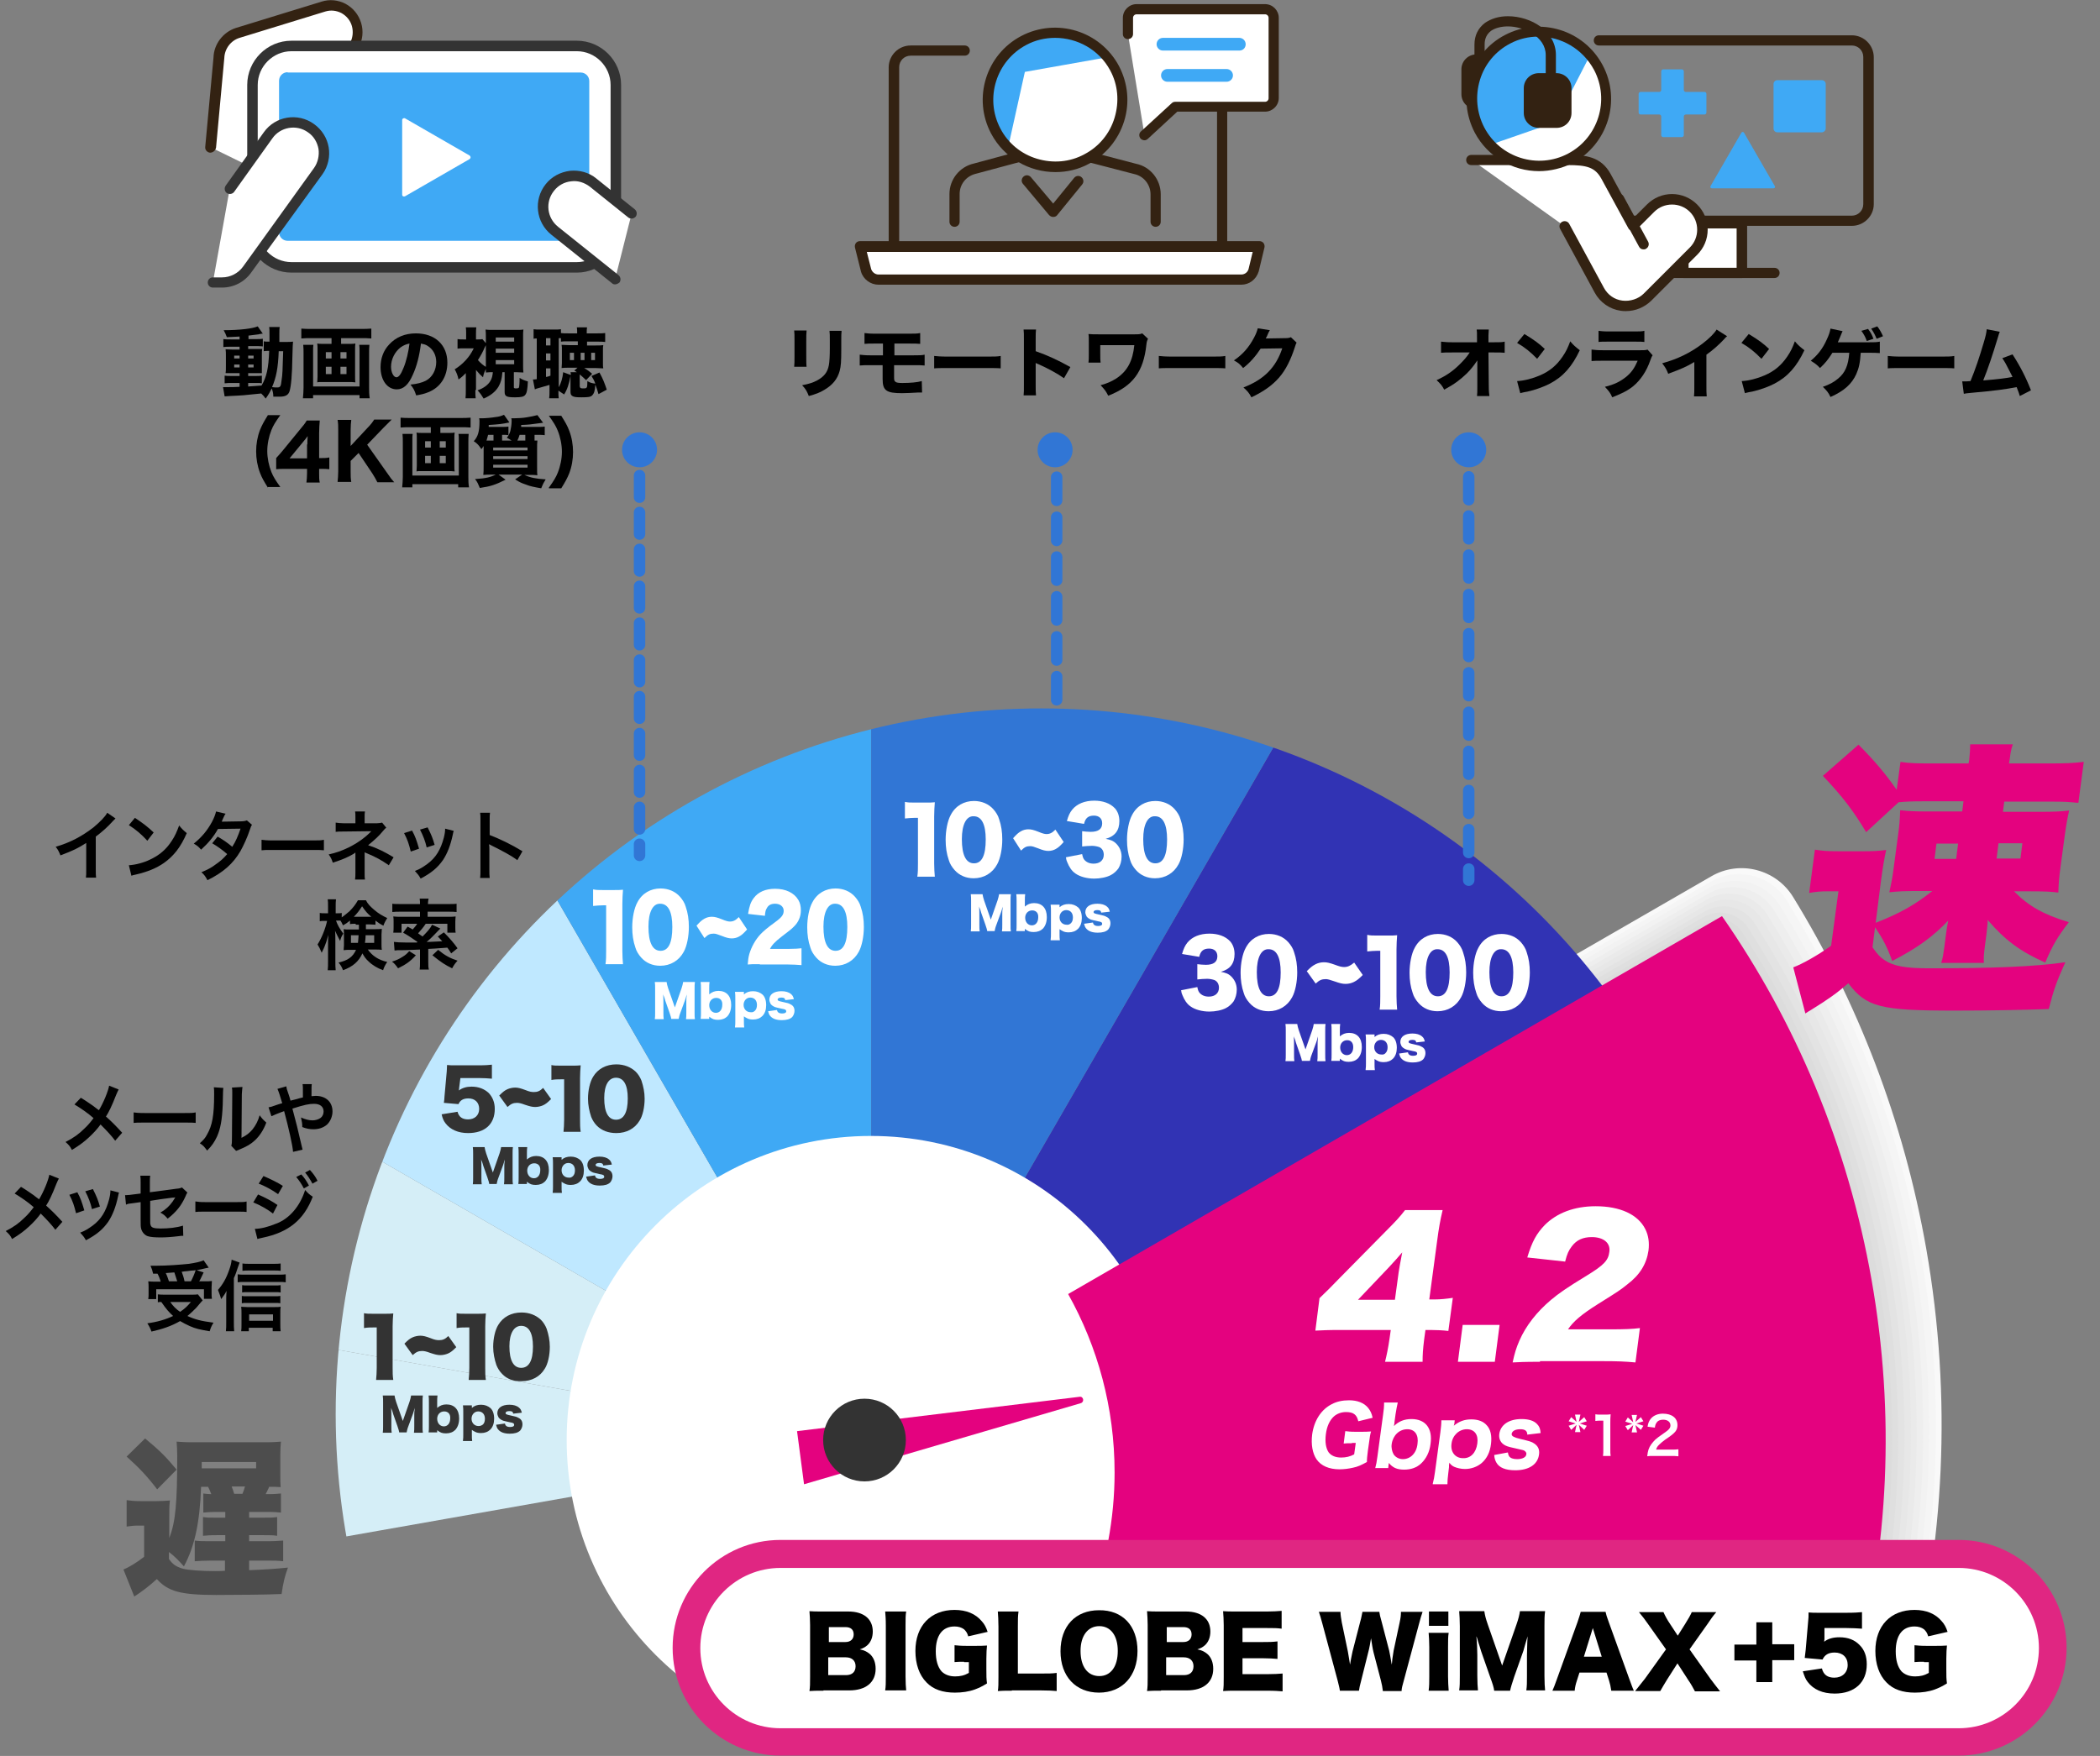 <?xml version="1.0" encoding="utf-8"?>
<!-- Generator: Adobe Illustrator 27.8.1, SVG Export Plug-In . SVG Version: 6.00 Build 0)  -->
<svg version="1.1" xmlns="http://www.w3.org/2000/svg" xmlns:xlink="http://www.w3.org/1999/xlink" x="0px" y="0px" width="660px"
	 height="552px" viewBox="0 0 660 552" style="enable-background:new 0 0 660 552;" xml:space="preserve">
<rect x="0" y="0" width="660" height="552" fill="#808080" stroke="none"/>
<style type="text/css">
	.st0{fill:#F9F9F9;}
	.st1{fill:#F5F5F5;}
	.st2{fill:#F2F2F2;}
	.st3{fill:#EEEEEE;}
	.st4{fill:#EAEAEA;}
	.st5{fill:#E7E7E7;}
	.st6{fill:#E3E3E3;}
	.st7{fill:#DFDFDF;}
	.st8{fill:#DCDCDC;}
	.st9{fill:#D8D8D8;}
	.st10{clip-path:url(#SVGID_00000072270519289086420060000004651984704997007232_);}
	.st11{fill:#FE0000;}
	.st12{fill:#D5EEF7;}
	.st13{fill:#BFE8FF;}
	.st14{fill:#3FA9F5;}
	.st15{fill:#3133B4;}
	.st16{fill:#3176D5;}
	.st17{fill:#FFFFFF;}
	.st18{fill:#333333;}
	.st19{fill:#4D4D4D;}
	.st20{fill:#332212;}
	.st21{fill:#E4027F;}
	.st22{fill:none;}
	.st23{fill:#E02682;}
</style>
<g id="BG">
</g>
<g id="design">
	<g>
		<g>
			<path class="st0" d="M342.7,459.4c0,8.1-0.8,16.1-2.3,23.8l259.3,45.7c11.4-43.2,13.9-89.4,5.7-136.3
				c-7.1-40.4-21.6-77.7-41.9-110.7c-5.4-8.7-16.8-11.6-25.7-6.4l-211.4,122C336.8,415.8,342.7,436.9,342.7,459.4z"/>
		</g>
		<path class="st1" d="M343.6,459.8c0,8-0.8,15.9-2.2,23.5l256.6,45.2c11.3-42.7,13.8-88.5,5.6-134.9c-7.1-40.4-21.7-77.6-42-110.4
			c-5-8.2-15.7-10.8-24-6l-210,121.2C337.7,416.6,343.6,437.5,343.6,459.8z"/>
		<path class="st2" d="M344.4,460.2c0,8-0.8,15.7-2.2,23.3l253.8,44.8c11.2-42.3,13.6-87.6,5.5-133.5
			c-7.1-40.3-21.7-77.4-42.1-110.1c-4.7-7.6-14.6-10-22.3-5.6L328.6,399.5C338.6,417.5,344.4,438.2,344.4,460.2z"/>
		<path class="st3" d="M345.3,460.6c0,7.9-0.8,15.6-2.2,23l251.1,44.3c11.1-41.8,13.5-86.6,5.5-132c-7.1-40.2-21.8-77.2-42.2-109.8
			c-4.4-7-13.5-9.3-20.7-5.1L329.6,400.6C339.6,418.3,345.3,438.8,345.3,460.6z"/>
		<path class="st4" d="M346.1,461c0,7.8-0.8,15.4-2.2,22.8l248.4,43.8c11-41.4,13.3-85.7,5.4-130.6c-7.1-40.2-21.9-77-42.3-109.5
			c-4-6.4-12.4-8.5-19-4.7L330.6,401.6C340.5,419.2,346.1,439.4,346.1,461z"/>
		<path class="st5" d="M347,461.4c0,7.7-0.8,15.2-2.1,22.5l245.7,43.3c10.8-40.9,13.2-84.8,5.4-129.2
			c-7.1-40.1-21.9-76.8-42.4-109.2c-3.7-5.8-11.3-7.7-17.3-4.3L331.6,402.6C341.4,420,347,440,347,461.4z"/>
		<path class="st6" d="M347.8,461.8c0,7.6-0.7,15-2.1,22.3l243,42.8c10.7-40.5,13-83.8,5.3-127.7c-7.1-40-21.9-76.7-42.5-108.9
			c-3.4-5.3-10.3-6.9-15.7-3.8L332.6,403.7C342.3,420.9,347.8,440.7,347.8,461.8z"/>
		<path class="st7" d="M348.6,462.2c0,7.5-0.7,14.9-2.1,22l240.3,42.4c10.6-40,12.9-82.9,5.2-126.3c-7-40-22-76.5-42.6-108.6
			c-3-4.7-9.2-6.2-14-3.4L333.7,404.7C343.2,421.7,348.6,441.3,348.6,462.2z"/>
		<path class="st8" d="M349.5,462.5c0,7.4-0.7,14.7-2.1,21.8L585,526.2c10.5-39.6,12.8-82,5.2-124.9c-7-39.9-21.9-76.4-42.7-108.3
			c-2.7-4.1-8.1-5.4-12.3-2.9L334.7,405.8C344.1,422.5,349.5,441.9,349.5,462.5z"/>
		<g>
			<path class="st9" d="M350.3,462.9c0,7.4-0.7,14.5-2,21.5l234.8,41.4c10.4-39.1,12.6-81,5.1-123.5c-7-39.8-21.9-76.3-42.8-108
				c-2.3-3.5-7-4.6-10.7-2.5L335.7,406.8C345,423.4,350.3,442.5,350.3,462.9z"/>
		</g>
	</g>
	<g>
	</g>
	<g>
	</g>
	<g>
	</g>
	<g>
		<g>
			<g>
				<defs>
					<circle id="SVGID_1_" cx="327.3" cy="444.5" r="221.8"/>
				</defs>
				<clipPath id="SVGID_00000083780366944320811650000011344734564606461582_">
					<use xlink:href="#SVGID_1_"  style="overflow:visible;"/>
				</clipPath>
				<g style="clip-path:url(#SVGID_00000083780366944320811650000011344734564606461582_);">
					<polygon class="st11" points="273.8,453.9 590.8,270.9 634.3,517.5 					"/>
					<polygon class="st12" points="16.4,499.3 273.8,453.9 16.4,408.5 					"/>
					<polygon class="st12" points="16.4,408.5 273.8,453.9 47.4,323.2 					"/>
					<polygon class="st13" points="47.4,323.2 273.8,453.9 143.1,227.5 					"/>
					<polygon class="st14" points="143.1,227.5 273.8,453.9 273.8,134.4 					"/>
					<polygon class="st15" points="273.8,453.9 590.8,270.9 456.8,136.9 					"/>
					<polygon class="st16" points="273.8,453.9 273.8,134.4 456.8,136.9 					"/>
				</g>
			</g>
			<circle class="st17" cx="273.7" cy="452.7" r="95.6"/>
		</g>
		<g>
			<path class="st18" d="M114.3,412.8c0.9,0.2,1.5,0.2,3,0.2h3.2c1.8,0,2.1,0,3.1-0.1c-0.1,1.3-0.2,2.4-0.2,4V430
				c0,1.5,0,2.5,0.2,3.8h-5.4c0.1-1.1,0.2-2.3,0.2-3.8v-12.7h-1c-1,0-1.9,0-3,0.2V412.8z"/>
			<path class="st18" d="M143.4,423.5c-1.1,1.1-1.7,1.6-2.6,2c-0.7,0.3-1.6,0.5-2.4,0.5c-0.9,0-1.7-0.2-3.2-0.7
				c-1.3-0.5-2-0.6-2.5-0.6c-1.2,0-1.9,0.3-3,1.3l-2.6-3.6c1.1-1.1,1.7-1.6,2.6-2c0.7-0.3,1.6-0.5,2.4-0.5c0.9,0,1.7,0.2,3.3,0.8
				c1.2,0.5,1.9,0.6,2.6,0.6c1.1,0,1.9-0.3,2.9-1.3L143.4,423.5z"/>
			<path class="st18" d="M143.4,412.8c0.9,0.2,1.5,0.2,3,0.2h3.2c1.8,0,2.1,0,3.1-0.1c-0.1,1.3-0.2,2.4-0.2,4V430
				c0,1.5,0,2.5,0.2,3.8h-5.4c0.1-1.1,0.2-2.3,0.2-3.8v-12.7h-1c-1,0-1.9,0-3,0.2V412.8z"/>
			<path class="st18" d="M157.8,431.9c-0.8-0.8-1.4-1.8-1.8-2.8c-0.6-1.8-1-3.7-1-5.7c0-2.6,0.6-5.3,1.6-6.9
				c1.5-2.5,4.1-3.9,7.3-3.9c2.4,0,4.5,0.8,6.1,2.3c0.8,0.8,1.4,1.8,1.8,2.8c0.6,1.8,1,3.7,1,5.7c0,2.6-0.6,5.4-1.6,6.9
				c-1.5,2.5-4.1,3.9-7.3,3.9C161.4,434.3,159.3,433.5,157.8,431.9z M160.1,423.2c0,4.5,1.3,6.8,3.7,6.8c2.4,0,3.7-2.2,3.7-6.7
				c0-4.3-1.3-6.5-3.7-6.5C161.5,416.8,160.1,419.2,160.1,423.2z"/>
			<path class="st18" d="M125.5,450.4c-0.1-0.5-0.2-1-0.6-2.1l-1.3-3.7c0-0.1-0.4-1.4-0.5-1.5c-0.2-0.5-0.2-0.5-0.2-0.7
				c0.1,0.9,0.1,2,0.1,2.8v3c0,1,0,1.6,0.1,2.2h-2.8c0.1-0.6,0.1-1.2,0.1-2.2v-7.3c0-0.8,0-1.6-0.1-2.2h3.7c0.1,0.6,0.2,1.1,0.5,2
				l2.1,6l2.1-6c0.3-0.9,0.4-1.4,0.5-2h3.7c-0.1,0.7-0.1,1.2-0.1,2.2v7.3c0,1.1,0,1.6,0.1,2.2h-2.8c0.1-0.6,0.1-1.2,0.1-2.2v-3.1
				c0-0.3,0-1.4,0.1-1.8c0-0.7,0-0.7,0.1-1c-0.3,1.1-0.4,1.6-0.6,2.1l-1.4,3.8c-0.4,1-0.5,1.6-0.6,2.1H125.5z"/>
			<path class="st18" d="M134.7,450.4c0.1-0.7,0.1-1.3,0.1-2.2v-7.3c0-1,0-1.5-0.1-2.2h2.8c-0.1,0.7-0.1,1.2-0.1,2.2v1.2
				c0,0.2,0,0.3,0,0.5c0.8-0.7,1.7-1.1,2.9-1.1c2.5,0,4,1.6,4,4.4c0,1.5-0.4,2.7-1.2,3.6c-0.7,0.7-1.7,1.1-2.9,1.1
				c-1.2,0-1.8-0.2-2.8-1c0,0,0,0.2,0,0.3v0.4H134.7z M139.6,443.7c-1.3,0-2.2,1-2.2,2.3c0,1.4,0.9,2.4,2.1,2.4c1.2,0,2-1,2-2.5
				C141.6,444.6,140.9,443.7,139.6,443.7z"/>
			<path class="st18" d="M145.5,452.9c0.1-0.6,0.1-1.3,0.1-2V444c0-0.9,0-1.5-0.1-2.2h2.8v0.5c0,0.1,0,0.2,0,0.3
				c0.8-0.7,1.7-1,2.9-1c1.2,0,2.2,0.4,3,1.1c0.7,0.7,1.1,1.8,1.1,3.3c0,1.4-0.4,2.6-1.2,3.4c-0.7,0.7-1.7,1.1-2.9,1.1
				c-0.7,0-1.4-0.1-1.9-0.4c-0.4-0.2-0.6-0.3-1-0.6c0,0.1,0,0.3,0,0.5v1c0,0.8,0,1.4,0.1,2H145.5z M151.8,447.8
				c0.4-0.4,0.6-1,0.6-1.8c0-1.4-0.8-2.3-2.1-2.3c-1.2,0-2.1,1-2.1,2.3c0,1.3,0.9,2.3,2.2,2.3C151,448.3,151.4,448.1,151.8,447.8z"
				/>
			<path class="st18" d="M158.7,447.5c0.1,0.7,0.6,1.1,1.6,1.1c0.8,0,1.3-0.2,1.3-0.7c0-0.2-0.1-0.4-0.3-0.5
				c-0.2-0.1-0.4-0.2-1.1-0.3c-1.1-0.2-1.6-0.4-2.1-0.5c-0.7-0.3-1.1-0.6-1.4-1c-0.2-0.4-0.4-0.9-0.4-1.3c0-1.7,1.4-2.7,3.8-2.7
				c1.3,0,2.3,0.3,3,0.9c0.5,0.4,0.7,0.8,0.9,1.6l-2.7,0.3c-0.1-0.6-0.4-0.8-1.2-0.8c-0.7,0-1.2,0.2-1.2,0.6c0,0.4,0.3,0.5,1.7,0.8
				c1.4,0.3,1.8,0.4,2.3,0.7c0.9,0.4,1.3,1.1,1.3,2.1c0,0.7-0.3,1.4-0.7,1.9c-0.7,0.7-1.8,1-3.3,1c-1.8,0-3-0.5-3.7-1.4
				c-0.3-0.4-0.4-0.7-0.6-1.4L158.7,447.5z"/>
		</g>
		<g>
			<path class="st18" d="M144.3,342c0,0.1,0,0.4-0.1,0.8c1.1-0.8,2.4-1.2,4-1.2c2.2,0,4,0.7,5.4,2c1.2,1.3,1.9,2.9,1.9,5
				c0,4.8-3.1,7.6-8.4,7.6c-3.1,0-5.6-1.1-7.1-3.1c-0.6-0.8-0.9-1.5-1.2-2.8l5-0.8c0.4,1.6,1.5,2.4,3.3,2.4c2.1,0,3.5-1.3,3.5-3.3
				s-1.3-3.3-3.4-3.3c-1.6,0-2.6,0.6-3.1,1.8l-4.6-0.4c0.1-0.8,0.2-1.3,0.2-2l0.7-7.8c0-0.5,0.1-1.1,0.1-2.1c1,0.1,1.3,0.1,2.5,0.1
				h7.5c2.2,0,3.1-0.1,4.1-0.2v4.4c-1.3-0.1-2.5-0.2-4.1-0.2h-5.8L144.3,342z"/>
			<path class="st18" d="M173.2,345.5c-1.1,1.1-1.7,1.6-2.6,2c-0.7,0.3-1.6,0.5-2.4,0.5c-0.9,0-1.7-0.2-3.2-0.7
				c-1.3-0.5-2-0.6-2.5-0.6c-1.2,0-1.9,0.3-3,1.3l-2.6-3.6c1.1-1.1,1.7-1.6,2.6-2c0.7-0.3,1.6-0.5,2.4-0.5c0.9,0,1.7,0.2,3.3,0.8
				c1.2,0.5,1.9,0.6,2.6,0.6c1.1,0,1.9-0.3,2.9-1.3L173.2,345.5z"/>
			<path class="st18" d="M173.2,334.8c0.9,0.2,1.5,0.2,3,0.2h3.2c1.8,0,2.1,0,3.1-0.1c-0.1,1.3-0.2,2.4-0.2,4V352
				c0,1.5,0,2.5,0.2,3.8h-5.4c0.1-1.1,0.2-2.3,0.2-3.8v-12.7h-1c-1,0-1.9,0-3,0.2V334.8z"/>
			<path class="st18" d="M187.6,353.9c-0.8-0.8-1.4-1.8-1.8-2.8c-0.6-1.8-1-3.7-1-5.7c0-2.6,0.6-5.3,1.6-6.9
				c1.5-2.5,4.1-3.9,7.3-3.9c2.4,0,4.5,0.8,6.1,2.3c0.8,0.8,1.4,1.8,1.8,2.8c0.6,1.8,1,3.7,1,5.7c0,2.6-0.6,5.4-1.6,6.9
				c-1.5,2.5-4.1,3.9-7.3,3.9C191.2,356.2,189.1,355.4,187.6,353.9z M189.9,345.2c0,4.5,1.3,6.8,3.7,6.8c2.4,0,3.7-2.2,3.7-6.7
				c0-4.3-1.3-6.5-3.7-6.5C191.3,338.8,189.9,341.1,189.9,345.2z"/>
			<path class="st18" d="M153.8,372.3c-0.1-0.5-0.2-1-0.6-2.1l-1.3-3.7c0-0.1-0.4-1.4-0.5-1.5c-0.2-0.5-0.2-0.5-0.2-0.7
				c0.1,0.9,0.1,2,0.1,2.8v3c0,1,0,1.6,0.1,2.2h-2.8c0.1-0.6,0.1-1.2,0.1-2.2v-7.3c0-0.8,0-1.6-0.1-2.2h3.7c0.1,0.6,0.2,1.1,0.5,2
				l2.1,6l2.1-6c0.3-0.9,0.4-1.4,0.5-2h3.7c-0.1,0.7-0.1,1.2-0.1,2.2v7.3c0,1.1,0,1.6,0.1,2.2h-2.8c0.1-0.6,0.1-1.2,0.1-2.2v-3.1
				c0-0.3,0-1.4,0.1-1.8c0-0.7,0-0.7,0.1-1c-0.3,1.1-0.4,1.6-0.6,2.1l-1.4,3.8c-0.4,1-0.5,1.6-0.6,2.1H153.8z"/>
			<path class="st18" d="M162.9,372.3c0.1-0.7,0.1-1.3,0.1-2.2v-7.3c0-1,0-1.5-0.1-2.2h2.8c-0.1,0.7-0.1,1.2-0.1,2.2v1.2
				c0,0.2,0,0.3,0,0.5c0.8-0.7,1.7-1.1,2.9-1.1c2.5,0,4,1.6,4,4.4c0,1.5-0.4,2.7-1.2,3.6c-0.7,0.7-1.7,1.1-2.9,1.1
				c-1.2,0-1.8-0.2-2.8-1c0,0,0,0.2,0,0.3v0.4H162.9z M167.9,365.7c-1.3,0-2.2,1-2.2,2.3c0,1.4,0.9,2.4,2.1,2.4c1.2,0,2-1,2-2.5
				C169.9,366.5,169.1,365.7,167.9,365.7z"/>
			<path class="st18" d="M173.7,374.9c0.1-0.6,0.1-1.3,0.1-2V366c0-0.9,0-1.5-0.1-2.2h2.8v0.5c0,0.1,0,0.2,0,0.3
				c0.8-0.7,1.7-1,2.9-1c1.2,0,2.2,0.4,3,1.1c0.7,0.7,1.1,1.8,1.1,3.3c0,1.4-0.4,2.6-1.2,3.4c-0.7,0.7-1.7,1.1-2.9,1.1
				c-0.7,0-1.4-0.1-1.9-0.4c-0.4-0.2-0.6-0.3-1-0.6c0,0.1,0,0.3,0,0.5v1c0,0.8,0,1.4,0.1,2H173.7z M180.1,369.7
				c0.4-0.4,0.6-1,0.6-1.8c0-1.4-0.8-2.3-2.1-2.3c-1.2,0-2.1,1-2.1,2.3c0,1.3,0.9,2.3,2.2,2.3C179.2,370.3,179.7,370.1,180.1,369.7z
				"/>
			<path class="st18" d="M187,369.5c0.1,0.7,0.6,1.1,1.6,1.1c0.8,0,1.3-0.2,1.3-0.7c0-0.2-0.1-0.4-0.3-0.5c-0.2-0.1-0.4-0.2-1.1-0.3
				c-1.1-0.2-1.6-0.4-2.1-0.5c-0.7-0.3-1.1-0.6-1.4-1c-0.2-0.4-0.4-0.9-0.4-1.3c0-1.7,1.4-2.7,3.8-2.7c1.3,0,2.3,0.3,3,0.9
				c0.5,0.4,0.7,0.8,0.9,1.6l-2.7,0.3c-0.1-0.6-0.4-0.8-1.2-0.8c-0.7,0-1.2,0.2-1.2,0.6c0,0.4,0.3,0.5,1.7,0.8
				c1.4,0.3,1.8,0.4,2.3,0.7c0.9,0.4,1.3,1.1,1.3,2.1c0,0.7-0.3,1.4-0.7,1.9c-0.7,0.7-1.8,1-3.3,1c-1.8,0-3-0.5-3.7-1.4
				c-0.3-0.4-0.4-0.7-0.6-1.4L187,369.5z"/>
		</g>
		<g>
			<path class="st17" d="M376.3,310.3c0.2,0.9,0.3,1.3,0.7,1.8c0.7,0.8,1.7,1.2,2.9,1.2c2,0,3.2-1.1,3.2-2.8c0-1.1-0.5-2-1.4-2.4
				c-0.6-0.2-1.4-0.4-2.3-0.4c-1,0-2.1,0.1-3.1,0.2v-4.8c0.9,0.1,1.7,0.2,2.7,0.2c2.4,0,3.6-0.9,3.6-2.7c0-1.5-1-2.4-2.6-2.4
				c-1.8,0-2.7,0.8-3.1,2.6l-5.4-0.9c0.5-1.7,0.9-2.6,1.7-3.6c1.5-1.8,3.9-2.8,6.9-2.8c2.7,0,5,0.8,6.5,2.4c0.9,1,1.4,2.4,1.4,4
				c0,3-1.4,4.8-4.3,5.6c1.5,0.3,2.4,0.6,3.3,1.5c1.1,1.1,1.7,2.5,1.7,4.1c0,1.4-0.4,2.7-1,3.7c-0.6,0.8-1.4,1.6-2.4,2.1
				c-1.3,0.7-3.4,1.1-5.2,1.1c-2.3,0-4.5-0.6-5.9-1.6c-1.2-0.8-2-2.1-2.6-3.6c-0.2-0.4-0.3-0.8-0.4-1.5L376.3,310.3z"/>
			<path class="st17" d="M392.7,315.3c-0.8-0.9-1.5-2-1.8-3.1c-0.7-2-1-4.1-1-6.4c0-2.9,0.6-6,1.6-7.8c1.5-2.9,4.2-4.4,7.3-4.4
				c2.4,0,4.6,0.9,6.1,2.6c0.8,0.9,1.5,2,1.8,3.1c0.7,2,1,4.1,1,6.4c0,2.9-0.6,6-1.6,7.8c-1.5,2.8-4.2,4.4-7.4,4.4
				C396.3,317.9,394.2,317,392.7,315.3z M395,305.6c0,5,1.3,7.6,3.8,7.6c2.5,0,3.7-2.5,3.7-7.5c0-4.8-1.3-7.3-3.8-7.3
				C396.4,298.3,395,301,395,305.6z"/>
			<path class="st17" d="M428.3,306.5c-1.2,1.2-1.8,1.7-2.8,2.2c-0.8,0.4-1.7,0.6-2.6,0.6c-1,0-1.8-0.2-3.5-0.8
				c-1.4-0.5-2.2-0.7-2.7-0.7c-1.3,0-2,0.3-3.2,1.4l-2.8-3.9c1.2-1.2,1.8-1.7,2.8-2.2c0.8-0.4,1.7-0.6,2.6-0.6c1,0,1.8,0.2,3.5,0.8
				c1.3,0.5,2.1,0.7,2.8,0.7c1.2,0,2-0.4,3.2-1.4L428.3,306.5z"/>
			<path class="st17" d="M429.8,293.9c0.9,0.2,1.6,0.2,3,0.2h3.2c1.8,0,2.1,0,3.1-0.1c-0.1,1.5-0.2,2.7-0.2,4.5v14.7
				c0,1.7,0.1,2.9,0.2,4.2h-5.5c0.2-1.3,0.2-2.6,0.2-4.2v-14.3h-1c-1,0-2,0.1-3.1,0.2V293.9z"/>
			<path class="st17" d="M445.8,315.3c-0.8-0.9-1.5-2-1.8-3.1c-0.7-2-1-4.1-1-6.4c0-2.9,0.6-6,1.6-7.8c1.5-2.9,4.2-4.4,7.3-4.4
				c2.4,0,4.6,0.9,6.1,2.6c0.8,0.9,1.5,2,1.8,3.1c0.7,2,1,4.1,1,6.4c0,2.9-0.6,6-1.6,7.8c-1.5,2.8-4.2,4.4-7.4,4.4
				C449.4,317.9,447.3,317,445.8,315.3z M448.1,305.6c0,5,1.3,7.6,3.8,7.6c2.5,0,3.7-2.5,3.7-7.5c0-4.8-1.3-7.3-3.8-7.3
				C449.5,298.3,448.1,301,448.1,305.6z"/>
			<path class="st17" d="M465.8,315.3c-0.8-0.9-1.5-2-1.8-3.1c-0.7-2-1-4.1-1-6.4c0-2.9,0.6-6,1.6-7.8c1.5-2.9,4.2-4.4,7.3-4.4
				c2.4,0,4.6,0.9,6.1,2.6c0.8,0.9,1.5,2,1.8,3.1c0.7,2,1,4.1,1,6.4c0,2.9-0.6,6-1.6,7.8c-1.5,2.8-4.2,4.4-7.4,4.4
				C469.4,317.9,467.3,317,465.8,315.3z M468.1,305.6c0,5,1.3,7.6,3.8,7.6c2.5,0,3.7-2.5,3.7-7.5c0-4.8-1.3-7.3-3.8-7.3
				C469.5,298.3,468.1,301,468.1,305.6z"/>
			<path class="st17" d="M409.2,333.6c-0.1-0.5-0.2-1-0.6-2.1l-1.3-3.7c0-0.1-0.4-1.4-0.5-1.5c-0.2-0.5-0.2-0.5-0.2-0.7
				c0.1,0.9,0.1,2,0.1,2.8v3c0,1,0,1.6,0.1,2.2h-2.8c0.1-0.6,0.1-1.2,0.1-2.2v-7.3c0-0.8,0-1.6-0.1-2.2h3.7c0.1,0.6,0.2,1.1,0.5,2
				l2.1,6l2.1-6c0.3-0.9,0.4-1.4,0.5-2h3.7c-0.1,0.7-0.1,1.2-0.1,2.2v7.3c0,1.1,0,1.6,0.1,2.2H414c0.1-0.6,0.1-1.2,0.1-2.2v-3.1
				c0-0.3,0-1.4,0.1-1.8c0-0.7,0-0.7,0.1-1c-0.3,1.1-0.4,1.6-0.6,2.1l-1.4,3.8c-0.4,1-0.5,1.6-0.6,2.1H409.2z"/>
			<path class="st17" d="M418.4,333.6c0.1-0.7,0.1-1.3,0.1-2.2v-7.3c0-1,0-1.5-0.1-2.2h2.8c-0.1,0.7-0.1,1.2-0.1,2.2v1.2
				c0,0.2,0,0.3,0,0.5c0.8-0.7,1.7-1.1,2.9-1.1c2.5,0,4,1.6,4,4.4c0,1.5-0.4,2.7-1.2,3.6c-0.7,0.7-1.7,1.1-2.9,1.1
				c-1.2,0-1.8-0.2-2.8-1c0,0,0,0.2,0,0.3v0.4H418.4z M423.4,327c-1.3,0-2.2,1-2.2,2.3c0,1.4,0.9,2.4,2.1,2.4c1.2,0,2-1,2-2.5
				C425.3,327.8,424.6,327,423.4,327z"/>
			<path class="st17" d="M429.2,336.2c0.1-0.6,0.1-1.3,0.1-2v-6.8c0-0.9,0-1.5-0.1-2.2h2.8v0.5c0,0.1,0,0.2,0,0.3
				c0.8-0.7,1.7-1,2.9-1c1.2,0,2.2,0.4,3,1.1c0.7,0.7,1.1,1.8,1.1,3.3c0,1.4-0.4,2.6-1.2,3.4c-0.7,0.7-1.7,1.1-2.9,1.1
				c-0.7,0-1.4-0.1-1.9-0.4c-0.4-0.2-0.6-0.3-1-0.6c0,0.1,0,0.3,0,0.5v1c0,0.8,0,1.4,0.1,2H429.2z M435.5,331c0.4-0.4,0.6-1,0.6-1.8
				c0-1.4-0.8-2.3-2.1-2.3c-1.2,0-2.1,1-2.1,2.3c0,1.3,0.9,2.3,2.2,2.3C434.7,331.6,435.2,331.4,435.5,331z"/>
			<path class="st17" d="M442.5,330.8c0.1,0.7,0.6,1.1,1.6,1.1c0.8,0,1.3-0.2,1.3-0.7c0-0.2-0.1-0.4-0.3-0.5
				c-0.2-0.1-0.4-0.2-1.1-0.3c-1.1-0.2-1.6-0.4-2.1-0.5c-0.7-0.3-1.1-0.6-1.4-1c-0.2-0.4-0.4-0.9-0.4-1.3c0-1.7,1.4-2.7,3.8-2.7
				c1.3,0,2.3,0.3,3,0.9c0.5,0.4,0.7,0.8,0.9,1.6l-2.7,0.3c-0.1-0.6-0.4-0.8-1.2-0.8c-0.7,0-1.2,0.2-1.2,0.6c0,0.4,0.3,0.5,1.7,0.8
				c1.4,0.3,1.8,0.4,2.3,0.7c0.9,0.4,1.3,1.1,1.3,2.1c0,0.7-0.3,1.4-0.7,1.9c-0.7,0.7-1.8,1-3.3,1c-1.8,0-3-0.5-3.7-1.4
				c-0.3-0.4-0.4-0.7-0.6-1.4L442.5,330.8z"/>
		</g>
		<g>
			<path class="st19" d="M78.5,493.6c5-0.2,7.9-0.4,12-0.8c-1,2.7-1.5,4.8-2,8.3c-4.1,0.2-13.4,0.3-20.6,0.3
				c-11.1,0-15.1-1.1-18.6-5c-2.4,2.2-4.8,4-7.1,5.5l-3.4-8.5c1.5-0.6,4.1-2.1,6.5-4v-9.8h-2.2c-1.2,0-1.7,0.1-3.3,0.3v-8.3
				c1.6,0.2,2.4,0.3,4.4,0.3h5.1c1.6,0,2.8-0.1,4.1-0.2c-0.2,1.6-0.2,2.9-0.2,6v5.8c2-5.1,2.5-11,2.5-25.9c0-1.9-0.1-3-0.2-4.4
				c1.5,0.1,2.7,0.2,5.1,0.2h22.8c2.5,0,3.4-0.1,4.9-0.2c-0.1,1.1-0.2,2.2-0.2,4.1v6.1c0,1.9,0,3,0.1,4.1c-1.4-0.1-1.7-0.1-3.6-0.1
				c-0.4,1-0.6,1.2-1.1,2.3h0.7c2.1,0,3-0.1,4.1-0.2v6c-1.3-0.1-2.1-0.2-4.1-0.2h-5.9v1.8h4.4c2.6,0,3.2,0,4.4-0.2v5.9
				c-1.4-0.2-2-0.2-4.4-0.2h-4.4v1.9h5.7c2.4,0,3.4-0.1,5-0.2v6.5c-1.6-0.2-2.8-0.2-5-0.2h-5.7V493.6z M45.6,452.2
				c4.6,3.8,6.6,5.8,9.9,9.8l-6.1,6.2c-3.3-4.3-5.7-6.8-9.6-10.3L45.6,452.2z M70.8,490.6h-4.6c-2.3,0-3.5,0.1-5,0.2v-6.5
				c1.6,0.2,2.5,0.2,5,0.2h4.6v-1.9h-2.8c-2.2,0-2.9,0.1-4.2,0.2v-5.9c1.2,0.2,1.7,0.2,4.2,0.2h2.8v-1.8h-3.3
				c-1.5,0-2.4,0.1-3.6,0.2v-6c0.8,0.1,1.4,0.2,2.5,0.2c-0.5-1.3-0.6-1.5-1-2.3h-2.2c-0.4,11.2-2,18.7-5.4,25
				c-2.1-2.3-3-3.2-4.7-4.5v2.2c1.2,1.7,2.1,2.3,4.2,3c1.9,0.5,5.8,0.8,10.5,0.8c0.6,0,1.2,0,2.9-0.1V490.6z M80.5,461.6v-2H63.4v2
				H80.5z M76.2,469.6c0.4-0.9,0.5-1.3,0.8-2.3h-4.2c0.4,1,0.5,1.3,0.8,2.3H76.2z"/>
		</g>
		<g>
			<path d="M75.3,105.8c-1.7,0.1-2.3,0.1-4,0.2c-0.3-0.8-0.5-1.3-1-2.2c5,0,9.1-0.5,10.7-1.2l1.6,2.3c-0.1,0-0.2,0-0.3,0
				c-0.1,0-0.1,0-0.6,0.1c0,0-0.2,0-0.4,0.1c-0.7,0.1-0.7,0.1-3.2,0.4v1.1h2.2c1.2,0,1.7,0,2.3-0.1v2.4c-0.4,0-0.6-0.1-1.6-0.1H78
				v0.9h2.4c1.1,0,1.4,0,2,0c-0.1,0.5-0.1,0.9-0.1,2.1v3.3c0,1.6,0,1.6,0,2.2c-0.4,0-1,0-2.1,0H78v0.9h2c1.2,0,1.7,0,2.3-0.1v2.4
				c-0.4-0.1-0.8-0.1-1.5-0.1H78v1.1c1.3-0.1,1.3-0.1,4.2-0.3c1.6-2.7,2.2-5.4,2.4-10.9c-0.8,0-1.2,0-1.7,0.1v-3.1
				c0.4,0.1,0.8,0.1,1.5,0.1h0.3v-1.5c0-2.2,0-2.5-0.1-3.1h3.3c-0.1,0.5-0.1,1-0.1,2.1c0,0.1,0,1.2,0,2.6h2c1.1,0,1.6,0,2.3-0.1
				c-0.1,1-0.1,1-0.2,4.6c-0.1,6.1-0.4,9.3-0.9,11c-0.4,1.2-1.3,1.7-3.1,1.7c-0.9,0-1.6,0-2,0c0-1.1-0.2-1.8-0.5-2.6
				c-0.6,1.2-0.9,1.8-1.9,3.2c-0.5-0.7-0.7-0.9-1.4-1.6c-5.7,0.6-5.8,0.6-10,0.8c-0.4,0-0.8,0.1-1.5,0.1l-0.5-2.9c0.5,0,0.8,0,1.5,0
				c0.6,0,2.3,0,3.7-0.1v-1.2h-2.4c-0.8,0-1.6,0-2.3,0.1v-2.4c0.7,0.1,1.2,0.1,2.3,0.1h2.4v-0.9h-2c-1.2,0-1.7,0-2.4,0
				c0.1-0.6,0.1-1.1,0.1-2.3V112c0-1.1,0-1.5-0.1-2.2c0.7,0,1.3,0.1,2.4,0.1h2V109h-2.8c-1,0-1.6,0-2.3,0.1v-2.5
				c0.7,0.1,1.2,0.1,2.3,0.1h2.8V105.8z M73.6,111.8v0.9h1.7v-0.9H73.6z M73.6,114.6v0.9h1.7v-0.9H73.6z M78,112.7h1.7v-0.9H78
				V112.7z M78,115.5h1.7v-0.9H78V115.5z M87.6,110.4c-0.2,5.3-0.8,8.3-2.1,11.3c0.7,0.1,1.3,0.1,1.6,0.1c1,0,1.2-0.3,1.4-2.3
				c0.3-1.9,0.3-2.8,0.5-9.1H87.6z"/>
			<path d="M97.8,106.3c-1.1,0-2.1,0-3.1,0.1v-3.1c0.9,0.1,1.9,0.1,3.1,0.1h15.7c1.1,0,2.1,0,3.2-0.1v3.1c-1-0.1-2.1-0.1-3.1-0.1
				h-6.4v1.8h2.6c0.9,0,1.4,0,1.9-0.1c-0.1,0.5-0.1,1-0.1,1.8v8.6c0,1,0,1.3,0.1,1.8c-0.3,0-1-0.1-1.2-0.1h-9.6
				c-0.2,0-0.9,0-1.2,0.1c0-0.6,0.1-0.8,0.1-1.8v-8.6c0-0.8,0-1.3-0.1-1.8c0.5,0.1,1,0.1,2,0.1h2.5v-1.8H97.8z M116.1,108.3
				c-0.1,0.9-0.1,2-0.1,2.8v10.7c0,1.2,0,2.2,0.2,3.4h-3.2v-1H98.4v1h-3.2c0.1-1.1,0.2-2.1,0.2-3.3v-10.8c0-0.9,0-1.8-0.1-2.7h3.2
				c-0.1,0.5-0.1,1-0.1,2v11.1h14.6v-11.1c0-1,0-1.4-0.1-2H116.1z M102.4,110.7v2h1.8v-2H102.4z M102.4,115.3v2.3h1.8v-2.3H102.4z
				 M108.9,112.7v-2H107v2H108.9z M108.9,117.6v-2.3H107v2.3H108.9z"/>
			<path d="M129.7,117.9c-1.3,3-2.9,4.5-5,4.5c-3,0-5.1-2.9-5.1-7c0-2.7,0.9-5.2,2.7-7.1c2.1-2.3,5-3.5,8.4-3.5c6,0,9.9,3.6,9.9,9.2
				c0,4.4-2.2,7.8-6,9.3c-1.2,0.5-2.1,0.7-3.8,1c-0.5-1.5-0.8-2.2-1.8-3.4c2.1-0.2,3.6-0.6,4.8-1.2c2.1-1.1,3.3-3.4,3.3-5.9
				c0-2.1-0.9-3.9-2.6-5c-0.7-0.5-1.3-0.6-2.2-0.8C131.8,111.9,131,115.1,129.7,117.9z M125.9,109.2c-1.8,1.4-3,3.7-3,6.1
				c0,1.8,0.8,3.3,1.7,3.3c0.7,0,1.4-0.9,2.2-2.9c0.9-2.1,1.6-5.2,1.9-7.7C127.7,108.2,126.9,108.5,125.9,109.2z"/>
			<path d="M149.4,122.6c0,1.2,0,1.9,0.1,2.6h-3.2c0.1-0.9,0.1-1.5,0.1-2.6v-5.3c-0.8,0.8-1.2,1.2-2.3,2c-0.2-1.1-0.6-2.2-1.2-3.2
				c1.3-0.8,2.4-1.7,3.5-2.9c1-1.1,1.7-2.1,2.5-3.7h-3.1c-0.8,0-1.3,0-2,0.1v-3c0.5,0.1,1.1,0.1,1.8,0.1h0.9v-2c0-0.6,0-1.2-0.1-1.8
				h3.3c-0.1,0.5-0.1,1.2-0.1,1.9v1.9h0.7c0.6,0,1,0,1.3-0.1l1.3,1.5c-0.2,0.4-0.3,0.6-0.6,1.2c-0.5,1.2-1.2,2.5-2.1,3.9
				c0.9,1,1.7,1.7,2.8,2.3c-0.6,1-1,1.9-1.2,3.1c-0.9-0.8-1.2-1.1-2.2-2.3V122.6z M157.9,117c-0.2,2.3-0.5,3.2-1.2,4.5
				c-1,1.7-2.6,2.9-4.7,3.8c-0.6-1-1-1.6-1.9-2.6c1.8-0.6,3.3-1.7,4-2.9c0.5-0.8,0.7-1.7,0.8-2.8c-0.8,0-1.1,0-2.2,0.1
				c0-0.8,0-1.6,0-2.4v-8.7c0-1.3,0-1.5-0.1-2.4c0.6,0.1,1,0.1,2.3,0.1h7.3c1.3,0,1.7,0,2.3-0.1c-0.1,0.6-0.1,1.2-0.1,2.4v8.7
				c0,1.1,0,1.5,0.1,2.4c-0.5,0-1.8-0.1-2.3-0.1h-0.7v4.8c0,0.2,0.2,0.3,0.6,0.3c0.7,0,0.9-0.1,1-0.3c0.1-0.3,0.2-1.3,0.2-3
				c0.8,0.5,1.5,0.8,2.6,1.1c-0.1,2.4-0.3,3.6-0.8,4.2c-0.4,0.6-1.3,0.8-3.2,0.8c-2.7,0-3.3-0.3-3.3-1.7V117H157.9z M155.8,107.4
				h5.8v-1.3h-5.8V107.4z M155.8,110.9h5.8v-1.3h-5.8V110.9z M155.8,114.5h5.8v-1.3h-5.8V114.5z"/>
			<path d="M182.3,121.6c0,0.4,0.1,0.5,1.1,0.5c1.1,0,1.2-0.1,1.2-2.3c0.8,0.5,1.5,0.7,2.5,0.8c-0.4-1.1-0.6-1.4-1.2-2.4l2.5-1.1
				c1.1,2,1.6,3.3,2.3,5.4l-2.6,1.4c-0.4-1.4-0.6-2-1-3c-0.1,2-0.4,2.8-1,3.4c-0.5,0.5-1.2,0.6-3.4,0.6c-1.7,0-2.3-0.1-2.8-0.4
				c-0.5-0.3-0.6-0.7-0.6-1.5v-4.1c0-0.3,0-0.4,0-0.7c-0.5,2.6-1,4.2-2,5.8l-1.8-1.2c0,1.3,0,1.7,0.1,2.4h-3
				c0.1-0.7,0.1-1.4,0.1-2.6V121c-1.1,0.3-2.4,0.7-3.8,1.1c-0.3,0.1-0.4,0.1-0.8,0.3l-0.6-3.1c0.2,0,0.6,0,1.2-0.1v-12.8
				c-0.5,0-0.7,0-1,0.1v-3c0.6,0.1,1.1,0.1,2.2,0.1h4.2c1.1,0,1.6,0,2.2-0.1v1.2c0.6,0.1,1.3,0.1,2.4,0.1h2.7c0-0.9,0-1.2-0.1-1.9
				h3.2c-0.1,0.6-0.1,1-0.1,1.9h3.3c1.2,0,1.7,0,2.5-0.1v2.8c-0.7-0.1-1.3-0.1-2.4-0.1h-3.3v1.2h2.8c0.9,0,1.7,0,2.3-0.1
				c-0.1,0.5-0.1,0.9-0.1,1.6v4.1c0,0.7,0,1.2,0.1,1.6c-0.9,0-1.4-0.1-2.4-0.1h-3.6c1.2,0.7,1.7,1.1,2.5,1.8l-1.9,2
				c-0.8-0.8-1.2-1.1-2-1.8c0,0.4,0,0.6,0,1V121.6z M171.6,108.6h1.4v-2.3h-1.4V108.6z M171.6,113.3h1.4v-2.2h-1.4V113.3z
				 M171.6,118.5c0.6-0.1,0.6-0.1,1.4-0.4v-2.3h-1.4V118.5z M175.7,121.6c0.6-1.2,1.1-2.6,1.3-4.6l2.4,0.9c0-0.4,0-0.6-0.1-0.9h2
				c-0.3-0.2-0.4-0.3-0.8-0.5l1-0.9h-2.7c-0.9,0-1.6,0-2.3,0.1c0-0.5,0.1-0.9,0.1-1.6V110c0-0.7,0-1.1-0.1-1.6
				c0.7,0,1.3,0.1,2.3,0.1h2.8v-1.2h-2.9c-1.2,0-1.8,0-2.4,0.1v-1.1c-0.2,0-0.2,0-0.7,0V121.6z M179.1,113.2h1.3v-2.3h-1.3V113.2z
				 M182.5,113.2h1.2v-2.3h-1.2V113.2z M185.8,113.2h1.2v-2.3h-1.2V113.2z"/>
			<path d="M84.2,153.3c-1.3-2.1-1.9-3.1-2.5-4.7c-0.8-2.1-1.2-4.4-1.2-6.7c0-2.3,0.4-4.6,1.2-6.7c0.6-1.5,1.2-2.6,2.5-4.7h3.9
				c-1.5,2.1-2.2,3.2-2.8,4.7c-0.8,2-1.3,4.4-1.3,6.6c0,2.2,0.5,4.6,1.3,6.6c0.6,1.5,1.3,2.6,2.8,4.7H84.2z"/>
			<path d="M86.8,144c1-1.1,1.7-1.9,2.1-2.4l5.4-6.6c1.1-1.3,1.5-1.8,2.1-2.8h4.1c-0.1,1.4-0.2,2.3-0.2,4v7.8h0.7
				c0.9,0,1.6,0,2.5-0.2v3.7c-0.8-0.1-1.6-0.1-2.5-0.1h-0.7v1.5c0,1.3,0,1.9,0.2,2.8h-4.2c0.1-0.9,0.2-1.6,0.2-2.9v-1.4h-6.7
				c-1.4,0-2.3,0-3,0.1V144z M96.6,139.7c0-0.7,0-1.3,0.1-2.6c-0.4,0.5-0.8,1.1-1.5,1.9l-4.2,5.1h5.5V139.7z"/>
			<path d="M121.4,148.3c1.5,2.2,1.7,2.4,2.5,3.3h-5.3c-0.4-0.8-1-1.9-1.6-2.8l-4.3-6.4l-2.5,2.5v3.3c0,1.4,0,2.2,0.2,3.3h-4.3
				c0.1-1.2,0.2-2,0.2-3.3v-12.9c0-1.4,0-2.2-0.2-3.3h4.3c-0.1,0.9-0.2,1.9-0.2,3.3v4.9l5.4-5.8c0.9-0.9,1.5-1.7,2-2.5h5.5
				c-0.6,0.6-1.8,1.8-2.6,2.6l-5.1,5.3L121.4,148.3z"/>
			<path d="M129,134.3c-1.1,0-2.1,0-3.1,0.1v-3.1c0.9,0.1,1.9,0.1,3.1,0.1h15.7c1.1,0,2.1,0,3.2-0.1v3.1c-1-0.1-2.1-0.1-3.1-0.1
				h-6.4v1.8h2.6c0.9,0,1.4,0,1.9-0.1c-0.1,0.5-0.1,1-0.1,1.8v8.6c0,1,0,1.3,0.1,1.8c-0.3,0-1-0.1-1.2-0.1h-9.6
				c-0.2,0-0.9,0-1.2,0.1c0-0.6,0.1-0.8,0.1-1.8v-8.6c0-0.8,0-1.3-0.1-1.8c0.5,0.1,1,0.1,2,0.1h2.5v-1.8H129z M147.3,136.3
				c-0.1,0.9-0.1,2-0.1,2.8v10.7c0,1.2,0,2.2,0.2,3.4H144v-1h-14.4v1h-3.2c0.1-1.1,0.2-2.1,0.2-3.3v-10.8c0-0.9,0-1.8-0.1-2.7h3.2
				c-0.1,0.5-0.1,1-0.1,2v11.1h14.6v-11.1c0-1,0-1.4-0.1-2H147.3z M133.6,138.7v2h1.8v-2H133.6z M133.6,143.3v2.3h1.8v-2.3H133.6z
				 M140.1,140.7v-2h-1.9v2H140.1z M140.1,145.6v-2.3h-1.9v2.3H140.1z"/>
			<path d="M169.4,134.2c0.7,0,1.3,0,1.8-0.1v2.7c-0.6-0.1-1.1-0.1-1.8-0.1H168v1.8c0.3,0,0.4,0,0.9,0c-0.1,0.7-0.1,1.4-0.1,3.1v5
				c0,1.4,0,2.2,0.1,2.8c-0.7-0.1-1.4-0.1-2.5-0.1h-1.6c2,0.9,3.6,1.2,6.7,1.4c-0.6,1-0.8,1.3-1.4,2.8c-2.3-0.4-3.4-0.6-4.9-1.2
				c-1.2-0.4-1.9-0.7-3.3-1.6l2.2-1.5h-7.4l2.2,1.6c-3.2,1.6-4.7,2.1-8.1,2.6c-0.5-1.2-0.7-1.8-1.5-2.8c3.4-0.2,4.9-0.6,6.5-1.4
				h-1.3c-1.1,0-1.8,0-2.6,0.1c0.1-0.7,0.1-1.6,0.1-2.9v-4.9v-1.3c-0.2,0.3-0.3,0.5-0.7,1c-0.8-1.2-1.3-1.8-2.4-2.5
				c1.3-1.4,1.8-3,1.8-6.2c0-0.2,0-0.7-0.1-1c0.6,0,0.7,0,0.9,0c1,0,3.2-0.2,4.3-0.4c1-0.1,1.7-0.3,2.6-0.7l1.7,2.4
				c-2.3,0.5-3.3,0.6-6.5,0.8c0,0.3,0,0.4,0,0.6h4.5c0.7,0,1.2,0,1.7-0.1v2.7c-0.5-0.1-1-0.1-1.6-0.1h-0.4v1.8h3
				c-0.4-0.3-0.7-0.4-1.5-0.9c0.6-0.7,0.8-1.2,1.1-2.1c0.2-0.9,0.4-2,0.4-3.1c0-0.4,0-0.6-0.1-0.9c0.4,0,0.5,0,0.8,0
				c0.8,0,3.1-0.1,4-0.3c1.3-0.2,2.2-0.4,3.4-0.7l1.8,2.4c-4.4,0.6-4.4,0.6-6.9,0.7l0,0.6H169.4z M155,136.7h-1.6
				c-0.1,0.6-0.3,1-0.5,1.8c0.7,0,1.2,0,1.5,0h0.7V136.7z M155,141.6h10.8v-0.9H155V141.6z M155,144.3h10.8v-0.9H155V144.3z
				 M155,147h10.8v-0.9H155V147z M163.3,136.7c-0.2,0.7-0.4,1.2-0.7,1.8h2.5v-1.8H163.3z"/>
			<path d="M172.5,153.3c1.5-2.1,2.2-3.2,2.8-4.7c0.8-2,1.3-4.4,1.3-6.6c0-2.2-0.5-4.6-1.3-6.6c-0.6-1.5-1.3-2.6-2.8-4.7h3.9
				c1.3,2.1,1.9,3.1,2.5,4.7c0.8,2.1,1.2,4.4,1.2,6.7s-0.4,4.6-1.2,6.7c-0.6,1.5-1.2,2.6-2.5,4.7H172.5z"/>
		</g>
		<g>
			<path d="M253.5,104c-0.1,0.8-0.1,1.7-0.1,3.3v4.7c0,1.5,0,2.7,0.1,3.3h-3.9c0.1-0.9,0.1-1.8,0.1-3.4v-4.7c0-1.8,0-2.4-0.1-3.3
				H253.5z M264.5,104c-0.1,0.9-0.1,1.4-0.1,3.2v2.5c0,4-0.1,5.4-0.5,6.9c-0.7,2.6-2.3,4.5-4.9,6c-1.3,0.8-2.6,1.3-4.8,1.9
				c-0.6-1.5-0.9-2.1-2.1-3.4c2.1-0.4,3.4-0.8,4.7-1.5c2.2-1.2,3.3-2.6,3.7-4.8c0.2-1,0.3-3,0.3-5.3v-2.3c0-1.8,0-2.3-0.1-3.2H264.5
				z"/>
			<path d="M273.5,114.8c-1.5,0-2.4,0-3.3,0.1v-3.4c1.1,0.1,1.5,0.2,3.3,0.2h4V108H275c-1.8,0-2.3,0-3.3,0.1v-3.4
				c1,0.1,1.4,0.2,3.4,0.2h10.5c1.8,0,2.6,0,3.6-0.2v3.4c-0.9-0.1-1.8-0.1-3.5-0.1h-4.6v3.7h6c1.8,0,2.6,0,3.5-0.2v3.4
				c-0.9-0.1-1.8-0.1-3.5-0.1h-6.1v3.4c0,1.2,0,1.5,0.4,1.8c0.3,0.3,1,0.4,2.2,0.4c2.5,0,4.7-0.2,6.1-0.6l0.1,3.6h-0.4
				c-0.2,0-0.4,0-1,0c-1.8,0.1-3.5,0.2-4.9,0.2c-4.9,0-6.1-0.8-6.1-4.4v-4.4H273.5z"/>
			<path d="M293.6,111.9c1.1,0.1,1.9,0.2,4.4,0.2h12.1c2.4,0,3.3,0,4.4-0.2v3.9c-1-0.1-2.5-0.1-4.4-0.1H298c-2.1,0-3.5,0-4.4,0.1
				V111.9z"/>
			<path d="M321.7,124.4c0.1-0.9,0.1-1.8,0.1-3.4v-14.2c0-1.7,0-2.4-0.1-3.2h3.9c-0.1,0.9-0.1,1.5-0.1,3.2v3.6c3.7,1.3,7,2.8,10.9,5
				l-2,3.5c-2.1-1.5-5.3-3.2-8-4.4c-0.5-0.2-0.6-0.2-0.9-0.4v6.9c0,1.5,0,2.4,0.1,3.3H321.7z"/>
			<path d="M342.1,113.9c0.1-0.7,0.1-1.2,0.1-2.8v-3.4c0-1.8,0-2-0.1-2.7c1.2,0.1,1.4,0.1,3.2,0.1h11.2c1.3,0,1.8,0,2.5-0.3l1.8,1.7
				c-0.3,0.6-0.4,0.9-0.5,1.8c-0.9,8.6-4.3,13.1-12,16.1c-0.8-1.6-1.2-2-2.4-3.3c2.1-0.6,3.3-1.1,4.9-2.1c3.5-2.3,5.2-5.5,5.7-10.5
				h-10.7v2.7c0,1.4,0,2.1,0.1,2.8H342.1z"/>
			<path d="M364.2,111.9c1.1,0.1,1.9,0.2,4.4,0.2h12.1c2.4,0,3.3,0,4.4-0.2v3.9c-1-0.1-2.5-0.1-4.4-0.1h-12.1c-2.1,0-3.5,0-4.4,0.1
				V111.9z"/>
			<path d="M399.1,103.8c-0.1,0.2-0.4,0.6-0.7,1.4c-0.2,0.5-0.3,0.7-0.6,1.2l6.2-0.1c0.8,0,1.3-0.1,1.7-0.3l1.8,1.7
				c-0.2,0.4-0.3,0.6-0.6,1.6c-1.2,3.7-2.8,7-4.9,9.4c-2.2,2.5-4.9,4.4-8.7,6.2c-0.8-1.5-1.2-1.9-2.5-3.1
				c6.5-2.5,10.2-6.3,12.2-12.3l-6.8,0.1c-1.5,2.3-3.3,4.4-5.5,6.1c-1-1.2-1.4-1.6-2.9-2.4c2.8-1.9,4.7-4.1,6.3-7.1
				c0.7-1.3,1-2.2,1.2-3L399.1,103.8z"/>
		</g>
		<g>
			<path d="M464.3,115.3c0-0.2,0-0.9,0-2c-1,1.5-2,2.8-3.3,4.1c-2.1,2-3.8,3.3-7.1,5.1c-0.7-1.3-1.1-1.8-2.4-3
				c2.9-1.3,5.1-2.8,7.3-5c1.3-1.3,2.3-2.4,3.1-3.7l-5.6,0c-1.8,0-2.4,0-3.4,0.1v-3.5c1.2,0.1,1.7,0.2,3.5,0.2l7.8,0l0-1.3
				c0-1.9,0-1.9-0.1-2.7h3.8c0,0.7-0.1,1.2-0.1,1.8v0.9l0,1.3h1.7c2.1,0,2.5,0,3.4-0.2v3.5c-0.8-0.1-1.9-0.1-3.3-0.1h-1.8l0.1,10.4
				c0,1.8,0.1,2.6,0.2,3.3h-3.9c0.1-0.7,0.1-1.5,0.1-2.8v-0.5l0-5.6V115.3z"/>
			<path d="M479.1,105c3.1,1.9,4.5,2.9,6.4,4.7l-2.4,3.1c-2-2.1-4-3.7-6.3-5L479.1,105z M476.8,119.8c2.2-0.1,4.9-0.8,7.2-1.8
				c3-1.3,5.2-3.1,7.1-5.9c1.1-1.6,1.7-2.9,2.4-4.8c1.1,1.3,1.6,1.7,3,2.8c-2.4,5.1-5.2,8.3-9.4,10.5c-1.9,1-4.7,2-7,2.5
				c-0.6,0.1-0.6,0.1-1.1,0.2c-0.6,0.1-0.7,0.2-1.2,0.3L476.8,119.8z"/>
			<path d="M500.3,109.9c1,0.1,1.5,0.2,3.6,0.2h11.6c1.4,0,1.6,0,2.3-0.2l1.6,1.8c-0.3,0.4-0.4,0.7-0.7,1.5
				c-1.2,3.5-3.1,6.3-5.4,8.2c-1.6,1.3-3.3,2.2-6.6,3.5c-0.6-1.4-1-1.9-2.3-3.3c2.9-0.7,4.7-1.6,6.5-3c1.8-1.4,2.8-2.9,3.8-5.2
				h-10.9c-2,0-2.7,0-3.6,0.1V109.9z M502.3,104c0.9,0.1,1.7,0.2,3.3,0.2h7.9c1.9,0,2.4,0,3.3-0.2v3.5c-0.8-0.1-1.2-0.1-3.2-0.1h-8
				c-1.5,0-2.5,0-3.2,0.1V104z"/>
			<path d="M542.8,105.7c-0.5,0.4-0.6,0.5-0.9,0.9c-1.8,1.9-3.6,3.5-5.6,4.9v9.5c0,1.9,0,2.7,0.1,3.6h-4c0.1-0.9,0.1-1.5,0.1-3.5
				v-7.3c-2.5,1.5-3.9,2.1-8.2,3.7c-0.6-1.5-0.9-2-1.9-3.3c4.8-1.3,8.9-3.3,12.7-6.2c2.1-1.6,3.7-3.2,4.4-4.4L542.8,105.7z"/>
			<path d="M549.6,105c3.1,1.9,4.5,2.9,6.4,4.7l-2.4,3.1c-2-2.1-4-3.7-6.3-5L549.6,105z M547.4,119.8c2.2-0.1,4.9-0.8,7.2-1.8
				c3-1.3,5.2-3.1,7.1-5.9c1.1-1.6,1.7-2.9,2.4-4.8c1.1,1.3,1.6,1.7,3,2.8c-2.4,5.1-5.2,8.3-9.4,10.5c-1.9,1-4.7,2-7,2.5
				c-0.6,0.1-0.6,0.1-1.1,0.2c-0.6,0.1-0.7,0.2-1.2,0.3L547.4,119.8z"/>
			<path d="M584.8,110.9c-0.2,3.2-0.6,4.9-1.4,6.7c-1.4,3.1-3.8,5.3-8.1,7.2c-0.7-1.5-1.2-2-2.4-3.2c2-0.7,3.4-1.4,4.8-2.6
				c2.2-1.8,3.2-4.1,3.5-8.1h-5.3c-1.4,2.2-2.2,3.2-3.9,4.8c-1-1.1-1.5-1.4-2.9-2.3c2.2-1.8,3.8-3.9,5-6.6c0.7-1.5,1-2.4,1.2-3.5
				l3.8,0.8c-0.2,0.4-0.2,0.4-0.8,1.9c-0.4,0.9-0.4,0.9-0.7,1.6h9.8c1.7,0,2.3,0,3.4-0.2v3.6c-0.9-0.1-2.1-0.1-3.4-0.1H584.8z
				 M587.1,103.4c0.9,1.2,1.2,1.8,1.7,3.1l-2.1,0.7c-0.4-1.2-0.9-2.1-1.7-3.2L587.1,103.4z M590,102.6c0.8,1,1.3,2,1.8,3.1l-2,0.8
				c-0.5-1.2-0.8-1.8-1.7-3.2L590,102.6z"/>
			<path d="M593.3,111.9c1.1,0.1,1.9,0.2,4.4,0.2h12.1c2.4,0,3.3,0,4.4-0.2v3.9c-1-0.1-2.5-0.1-4.4-0.1h-12.1c-2.1,0-3.5,0-4.4,0.1
				V111.9z"/>
			<path d="M628.5,104.3c-0.2,0.5-0.3,0.7-0.6,1.8c-1.6,5.3-3.1,9.8-4.6,13.5c4.8-0.4,7.1-0.7,9.2-1.1c-0.2-0.5-0.5-1-1-2
				c-1-2-1.4-2.7-2.2-3.9l3.2-1.2c2.3,3.5,4.3,7.4,5.8,11.3l-3.5,1.8c-0.3-1-0.3-1-1-2.8c-3.7,0.7-6.5,1.1-14.3,1.8
				c-1.4,0.1-1.7,0.2-2.3,0.3l-0.5-3.9c0.3,0,0.3,0,0.6,0c0.5,0,1,0,2-0.1c1.5-3.6,2.8-7.5,4.1-11.9c0.7-2.3,0.9-3.3,1-4.4
				L628.5,104.3z"/>
		</g>
		<g>
			<g>
				<path d="M36.3,257.3c-0.4,0.4-0.5,0.5-0.8,0.8c-1.7,1.9-3.4,3.4-5.4,4.9v10.2c0,1.3,0,2,0.1,2.7H27c0.1-0.7,0.1-1.2,0.1-2.6V265
					c-2.7,1.7-3.9,2.3-8.1,3.9c-0.5-1.2-0.7-1.7-1.5-2.7c4.5-1.3,8.3-3.3,12-6.2c2-1.7,3.6-3.3,4.2-4.5L36.3,257.3z"/>
				<path d="M40.5,272c2-0.1,4.7-0.8,6.7-1.8c2.8-1.3,5-3.1,6.8-5.9c1-1.5,1.6-2.9,2.3-4.8c0.9,1.1,1.3,1.5,2.4,2.4
					c-1.9,4.4-4.1,7.2-7.2,9.4c-2.3,1.6-5.2,2.8-8.7,3.6c-0.9,0.2-1,0.2-1.5,0.4L40.5,272z M42.4,257.1c2.7,1.8,4.1,2.9,5.9,4.6
					l-2,2.6c-1.8-2-3.7-3.6-5.8-4.9L42.4,257.1z"/>
				<path d="M79.2,259.3c-0.3,0.4-0.3,0.5-0.7,1.6c-0.7,2.2-2,5-2.9,6.6c-2.3,4-5.5,6.8-10.4,9.2c-0.7-1.3-1-1.7-1.9-2.5
					c1.9-0.8,3.1-1.4,4.4-2.4c1.6-1.1,2.6-2,3.7-3.3c-1.6-1.4-3-2.4-4.7-3.4l1.7-2.1c1.9,1.1,2.9,1.8,4.6,3.2
					c1.1-1.7,1.8-3.4,2.6-5.7l-7.1,0.1c-1.4,2.5-3,4.4-5.3,6.5c-0.8-0.9-1.1-1.2-2.3-1.9c2.5-2,4.3-4.2,5.7-6.8
					c0.7-1.3,1.1-2.4,1.3-3.3l3,0.7c-0.3,0.4-0.3,0.4-0.7,1.3c-0.3,0.6-0.4,0.9-0.5,1.2c0.4,0,0.4,0,5.9-0.1c0.9,0,1.4-0.1,2-0.3
					L79.2,259.3z"/>
				<path d="M82.2,264c1,0.1,1.4,0.2,3.7,0.2h12.2c2.3,0,2.7,0,3.7-0.2v3.3c-0.9-0.1-1.2-0.1-3.7-0.1H85.9c-2.6,0-2.8,0-3.7,0.1V264
					z"/>
				<path d="M111.6,276.4c0.1-0.6,0.1-1.3,0.1-2.1v-5V268c-0.2,0.2-0.4,0.3-0.7,0.5c-1.7,1-3.6,1.8-6.4,2.7
					c-0.4-1.2-0.6-1.6-1.3-2.6c2.3-0.5,4-1.1,6.3-2.2c2.6-1.3,5.1-3,7.1-5.1h-0.5c-0.1,0-0.1,0-8.3,0.1c-1.3,0-1.6,0-2.4,0.1v-2.9
					c0.6,0.1,1.5,0.2,2.4,0.2h3.8v-2c0-0.9,0-1.2-0.1-1.7h3.1c-0.1,0.5-0.1,0.9-0.1,1.7v2h3.9c0.7,0,1.1-0.1,1.6-0.2l1.3,1.6
					c-0.4,0.3-0.4,0.3-1,1c-1.3,1.6-2.5,2.7-4.7,4.5c2.8,0.9,5.2,2.1,8,3.8l-1.5,2.5c-2.3-1.6-4.1-2.6-7-3.8
					c-0.3-0.1-0.3-0.1-0.6-0.3c0,0.3,0,1,0,1.2v5.3c0,1.1,0,1.4,0.1,2.1H111.6z"/>
				<path d="M129.5,261.1c1,1.8,1.4,3,2.2,5.7l-2.6,0.9c-0.6-2.4-1-3.7-2.1-5.8L129.5,261.1z M142.6,261.2c-0.1,0.4-0.2,0.5-0.3,1.2
					c-0.7,3.3-1.7,5.9-3.1,8c-1.7,2.4-3.6,4-7,5.8c-0.6-1.1-0.9-1.4-1.8-2.4c1.6-0.6,2.5-1.2,3.9-2.2c2.7-2,4.2-4.5,5.2-8.3
					c0.3-1.2,0.4-2,0.4-2.8L142.6,261.2z M134.4,260.1c1.2,2.4,1.6,3.4,2.2,5.5l-2.5,0.8c-0.4-1.8-1.1-3.7-2.1-5.6L134.4,260.1z"/>
				<path d="M150.9,276c0.1-0.8,0.1-1.4,0.1-2.7v-15.4c0-1.2,0-1.8-0.1-2.4h3.1c-0.1,0.7-0.1,1-0.1,2.5v4.5
					c3.1,1.2,6.7,2.9,10.3,5.1l-1.6,2.8c-1.9-1.4-4.3-2.7-8.1-4.6c-0.5-0.3-0.6-0.3-0.8-0.4c0.1,0.7,0.1,1,0.1,1.6v6.3
					c0,1.2,0,1.9,0.1,2.7H150.9z"/>
				<path d="M111.8,290.4c-0.9,0-1.2,0-1.8,0.1v-1.1c-1,0.8-1.3,1-2.2,1.5c-0.4-0.8-0.5-1.1-0.8-1.5c-0.4,0-0.5,0-0.8,0h-0.6
					c0.5,1.4,1.1,2.5,2.3,4.1c-0.5,0.7-0.8,1.4-1,2.3c-0.9-1.7-0.9-1.7-1.6-3.2c0.1,0.7,0.1,1.8,0.1,3.2v6.2c0,1.3,0,2.2,0.1,3H103
					c0.1-0.8,0.1-1.7,0.1-3v-5c0-0.8,0-2,0.1-3.1c-0.6,2.1-0.7,2.4-1.1,3.4c-0.1,0.3-0.4,1-1,2.2c-0.5-1.2-0.8-1.8-1.3-2.6
					c1.2-1.8,2.5-5,3-7.4H102c-0.7,0-1.1,0-1.5,0.1v-2.6c0.4,0.1,0.8,0.1,1.5,0.1h1.1v-1.9c0-1.2,0-1.9-0.1-2.5h2.6
					c-0.1,0.7-0.1,1.3-0.1,2.5v1.9h0.7c0.5,0,0.8,0,1.2-0.1v1.4c0.8-0.6,1.6-1.2,2.4-1.9c1.2-1.2,1.9-2.1,2.7-3.5h2.5
					c0.6,1.2,1.4,2,2.7,3.1c1.3,1.1,2.5,1.8,4,2.5c-0.5,0.8-0.9,1.5-1.2,2.4c-1-0.5-1.6-0.9-2.5-1.6v1.3c-0.5,0-0.9-0.1-1.8-0.1H115
					v1.5h3c0.9,0,1.4,0,2-0.1c0,0.7-0.1,1.2-0.1,1.8v3c0,0.8,0,1.2,0.1,1.8c-0.7-0.1-1.2-0.1-2.1-0.1h-2.3c1.4,2,3.4,3.3,6.1,3.9
					c-0.6,0.9-1,1.6-1.3,2.6c-1.7-0.6-3.4-1.6-4.6-2.8c-0.9-0.8-1.4-1.6-1.9-2.5c-1.1,2.5-3,4.2-6.1,5.3c-0.4-1.1-0.8-1.7-1.4-2.4
					c3-0.7,4.5-1.8,5.5-4h-1.8c-0.9,0-1.4,0-2.1,0.1c0-0.6,0.1-1,0.1-1.5v-3.4c0-0.7,0-1.1-0.1-1.7c0.6,0.1,0.8,0.1,2,0.1h2.8v-1.5
					H111.8z M110.3,294v2.4h2.2c0.1-0.7,0.1-1.1,0.2-2.4H110.3z M116.2,288.2h0.5c-1.2-1-1.9-1.8-2.9-3.3c-0.9,1.4-1.6,2.3-2.6,3.3
					h0.5H116.2z M114.9,294c0,1.1-0.1,1.6-0.2,2.4h2.9V294H114.9z"/>
				<path d="M130.7,300.3c-1.6,1.8-3.1,2.9-5.6,4.1c-0.7-1-1.1-1.5-1.9-2.1c1.3-0.4,2.2-0.8,3.3-1.5c1-0.6,1.4-1,2.1-1.8
					L130.7,300.3z M123.8,296.1c0.7,0.1,2,0.2,4,0.2c0.5,0,0.5,0,3.2,0l0.2-0.2c-1.9-1.3-2.9-2-4.5-2.9l1.4-1.9
					c0.8,0.4,1.1,0.6,1.6,0.9c0.6-0.7,1-1.1,1.4-1.8h-4.9v2.8h-2.6c0.1-0.6,0.1-1.1,0.1-1.7v-1.7c0-0.9,0-1.2-0.1-1.7
					c0.8,0.1,1.5,0.1,2.4,0.1h6v-1.6h-5.9c-1.3,0-2,0-2.8,0.1v-2.6c0.6,0.1,1.5,0.1,2.8,0.1h5.9v-0.1c0-0.5,0-1-0.1-1.6h2.8
					c-0.1,0.5-0.2,1-0.2,1.6v0.1h6.2c1.3,0,2.2,0,2.8-0.1v2.6c-0.7-0.1-1.6-0.1-2.8-0.1h-6.3v1.6h6.4c1.1,0,1.8,0,2.4-0.1
					c0,0.5-0.1,0.7-0.1,1.6v1.8c0,0.7,0,1.2,0.1,1.7h-2.6v-2.8h-6.8c-0.8,1.2-1.5,2-2.4,3c0.5,0.4,0.7,0.5,1.4,1
					c1.5-1.5,2.4-2.5,3-3.7l2.6,1.2c-0.2,0.2-0.4,0.4-0.7,0.7c-1.3,1.4-2.4,2.5-3.6,3.5c1.8,0,2.2-0.1,4.9-0.2
					c-0.5-0.5-0.7-0.8-1.4-1.5l1.9-1.3c1.7,1.7,3.1,3.3,4.3,5l-2,1.6c-0.6-0.9-0.8-1.3-1.2-1.8c-3.9,0.3-3.9,0.3-6,0.4v4.1
					c0,1.1,0,1.7,0.2,2.4h-2.9c0.1-0.7,0.1-1.3,0.1-2.4v-3.9c-4.6,0.2-4.6,0.2-5.6,0.2c-1.4,0-1.8,0-2.4,0.1L123.8,296.1z
					 M137.7,298.6c2.2,1.8,3.7,2.6,6.1,3.4c-0.8,0.9-1.1,1.3-1.7,2.4c-2.1-1-3.5-1.9-6.2-4.1L137.7,298.6z"/>
			</g>
		</g>
		<g>
			<g>
				<path d="M37.3,342.5c-0.3,0.5-0.3,0.6-0.8,1.7c-1.4,3.6-2.3,5.4-3.2,6.8c1.9,1.7,3.1,2.9,5.1,5.1l-2.2,2.5
					c-1.2-1.6-2.6-3.1-4.6-5.1c-1,1.4-2.2,2.7-3.6,4c-1.6,1.5-3.1,2.6-5.4,4c-0.6-1.2-1-1.6-2-2.5c2.5-1.3,4.1-2.4,5.9-4.2
					c1.1-1,2-2.1,2.9-3.3c-1.8-1.6-4-3.1-6-4.3l2-2.1c1.7,1,2.6,1.7,3.8,2.5c1.7,1.3,1.7,1.3,1.9,1.4c1.5-2.5,2.9-6,3.2-7.7
					L37.3,342.5z"/>
				<path d="M41.9,349.7c1,0.1,1.4,0.2,3.7,0.2h12.2c2.3,0,2.7,0,3.7-0.2v3.3c-0.9-0.1-1.2-0.1-3.7-0.1H45.7c-2.6,0-2.8,0-3.7,0.1
					V349.7z"/>
				<path d="M70.2,342c-0.1,0.7-0.1,0.7-0.2,5.4c-0.2,4.7-0.7,7.4-1.8,9.9c-0.8,1.7-1.6,2.9-3.1,4.4c-0.9-1.2-1.2-1.6-2.3-2.3
					c1.1-1,1.7-1.6,2.3-2.8c1.6-2.8,2.2-5.9,2.2-12.6c0-1.3,0-1.5-0.1-2.2L70.2,342z M76.2,341.7c-0.1,0.7-0.1,1.1-0.2,2.3
					l-0.1,13.7c1.6-0.8,2.5-1.5,3.5-2.7c1-1.3,1.7-2.6,2.2-4.4c0.8,1.1,1.1,1.4,2.1,2.3c-0.9,2.4-2.1,4.2-3.6,5.6
					c-1.3,1.2-2.5,1.9-4.9,2.9c-0.5,0.2-0.7,0.3-1,0.4l-1.5-1.6c0.2-0.7,0.2-1.2,0.2-2.5l0.1-13.5v-0.7c0-0.6,0-1.1-0.1-1.6
					L76.2,341.7z"/>
				<path d="M93.3,345.5c0.6-0.2,1-0.3,1.9-0.5c0-0.5,0-0.5,0-1.3c0-2.1,0-2.3-0.1-2.9H98c-0.1,0.7-0.1,0.7-0.1,3.8
					c0.5,0,0.9-0.1,1.3-0.1c3.2,0,5.3,1.9,5.3,4.9c0,1.6-0.7,3.2-1.8,4.2c-1.1,0.9-2.5,1.4-4.2,1.4c-1.1,0-2.3-0.2-3.5-0.7
					c0-1.2-0.1-1.6-0.4-3c1.4,0.6,2.5,0.9,3.6,0.9c1,0,1.9-0.3,2.6-0.8c0.6-0.5,0.9-1.2,0.9-2c0-1.5-1.1-2.4-3-2.4
					c-1.6,0-3,0.3-6.8,1.5c1.4,5.2,1.5,5.7,2.9,11.7c0.1,0.5,0.2,0.7,0.3,1.2l-3,0.7c-0.1-1.9-1.4-7.6-2.8-12.8
					c-0.3,0.1-0.3,0.1-1.1,0.4c-0.8,0.3-2.3,0.9-2.9,1.2l-0.9-2.8c0.7-0.1,1-0.2,2.1-0.6c0.9-0.3,1.1-0.4,2.2-0.7
					c-0.7-2.4-1.1-3.6-1.5-4.5l2.8-0.8c0.1,0.8,0.1,0.8,0.8,2.8c0.2,0.6,0.3,0.9,0.5,1.7L93.3,345.5z"/>
				<path d="M18.5,370.5c-0.3,0.5-0.3,0.6-0.8,1.7c-1.4,3.6-2.3,5.4-3.2,6.8c1.9,1.7,3.1,2.9,5.1,5.1l-2.2,2.5
					c-1.2-1.6-2.6-3.1-4.6-5.1c-1,1.4-2.2,2.7-3.6,4c-1.6,1.5-3.1,2.6-5.4,4c-0.6-1.2-1-1.6-2-2.5c2.5-1.3,4.1-2.4,5.9-4.2
					c1.1-1,2-2.1,2.9-3.3c-1.8-1.6-4-3.1-6-4.3l2-2.1c1.7,1,2.6,1.7,3.8,2.5c1.7,1.3,1.7,1.3,1.9,1.4c1.5-2.5,2.9-6,3.2-7.7
					L18.5,370.5z"/>
				<path d="M24.3,374.8c1,1.8,1.4,3,2.2,5.7l-2.6,0.9c-0.6-2.4-1-3.7-2.1-5.8L24.3,374.8z M37.4,374.9c-0.1,0.4-0.2,0.5-0.3,1.2
					c-0.7,3.3-1.7,5.9-3.1,8c-1.7,2.4-3.6,4-7,5.8c-0.6-1.1-0.9-1.4-1.8-2.4c1.6-0.6,2.5-1.2,3.9-2.2c2.7-2,4.2-4.5,5.2-8.3
					c0.3-1.2,0.4-2,0.4-2.8L37.4,374.9z M29.2,373.8c1.2,2.4,1.6,3.4,2.2,5.5l-2.5,0.8c-0.4-1.8-1.1-3.7-2.1-5.6L29.2,373.8z"/>
				<path d="M58.9,374.9c-0.3,0.4-0.3,0.5-0.6,1.2c-1.3,2.9-2.9,4.9-5.6,7c-0.9-1-1.2-1.3-2.3-1.9c1.6-0.9,2.8-2,3.8-3.4
					c0.3-0.5,0.5-0.7,0.9-1.4c-0.4,0.1-0.5,0.1-0.9,0.1c-2.3,0.3-4.7,0.6-7,1v5.4c0,1.7,0,1.7,0.1,2.1c0.2,0.9,0.9,1.2,3.2,1.2
					c2.6,0,5.1-0.3,7-0.9l0.1,3.2c-0.6,0-0.8,0-1.4,0.1c-2.5,0.3-4.1,0.4-5.7,0.4c-1.8,0-3.2-0.1-4.1-0.4c-0.9-0.3-1.7-1.2-2-2.2
					c-0.2-0.7-0.2-1.1-0.2-3v-5.5l-2.1,0.3c-1.8,0.2-1.8,0.2-2.5,0.5l-0.3-3c0.3,0,0.4,0,0.5,0c0.4,0,1.4-0.1,2-0.2l2.4-0.3v-3.3
					c0-1.2,0-1.5-0.1-2.3h3.1c-0.1,0.7-0.1,1.2-0.1,2.2v3l8.3-1.1c1.2-0.1,1.2-0.2,1.8-0.4L58.9,374.9z"/>
				<path d="M61.5,377.7c0.8,0.1,1.2,0.2,3,0.2h10c1.9,0,2.2,0,3-0.2v3.3c-0.7-0.1-1-0.1-3.1-0.1h-9.9c-2.1,0-2.3,0-3.1,0.1V377.7z"
					/>
				<path d="M81.1,375.5c2.1,0.9,4.4,2.1,6.1,3.3l-1.4,2.7c-1.5-1.2-4.1-2.7-6.2-3.5L81.1,375.5z M80.1,386.3c1.8,0,4.2-0.6,6.6-1.6
					c4.2-1.5,7.6-5.5,9.2-10.6c0.9,1,1.3,1.4,2.4,2.1c-2.8,7.3-7.6,11.2-15.8,12.9c-1,0.2-1.2,0.3-1.6,0.4L80.1,386.3z M82.8,369.7
					c2.1,0.9,4.4,2,6.1,3.1l-1.5,2.6c-1.8-1.3-4.4-2.7-6.1-3.3L82.8,369.7z M94.7,369.2c1,1.1,1.6,2,2.4,3.5l-1.6,0.9
					c-0.8-1.5-1.4-2.4-2.4-3.6L94.7,369.2z M98.2,372.1c-0.7-1.3-1.4-2.4-2.3-3.5l1.5-0.8c1,1.1,1.7,2,2.4,3.4L98.2,372.1z"/>
				<path d="M63.7,408.8c-0.4,0.4-0.4,0.4-2,2.3c-0.8,0.8-1.7,1.7-2.8,2.6c2.4,1.1,4.3,1.6,8.2,2.1c-0.5,0.8-0.9,1.6-1.2,2.7
					c-3-0.5-4.4-0.8-6.2-1.6c-1.1-0.5-2.1-1-3.1-1.6c-2.6,1.5-5.4,2.5-9,3.3c-0.4-1.1-0.7-1.7-1.3-2.6c3.1-0.4,5.8-1.2,8.1-2.3
					c-1.4-1.3-2.1-2.1-3.7-4.4c-0.7,0-0.7,0-1.1,0.1v-2.5c0.6,0.1,1.4,0.1,2.3,0.1h8.3c0.9,0,1.5,0,2-0.1L63.7,408.8z M48.1,400.3
					c-0.2-0.9-0.4-1.5-0.8-2.4c0.8,0,1.4,0,1.8,0c3.3,0,7.4-0.3,10.3-0.6c1.9-0.3,3.5-0.6,4.6-1.1l1.6,2.3c-0.4,0.1-0.4,0.1-1,0.2
					c-0.9,0.2-1.6,0.4-2.8,0.6l2.2,0.7c-1,2.1-1,2.2-1.4,2.8h1.5c1.3,0,1.8,0,2.5-0.1c0,0.6-0.1,1.2-0.1,2v1.8c0,0.7,0,1.2,0.1,1.8
					h-2.5v-3h-15v3.1h-2.5c0.1-0.6,0.1-1.2,0.1-1.8v-1.8c0-0.7,0-1.2-0.1-2c0.7,0.1,1.3,0.1,2.5,0.1h1.4c-0.2-0.8-0.6-1.8-1-2.5
					H48.1z M55.7,402.8c-0.3-1-0.6-1.9-0.9-2.8c-0.1,0-1,0.1-2.7,0.2c0.4,0.8,0.7,1.7,1,2.6H55.7z M53.5,409.3
					c1,1.4,1.8,2.2,3.1,3.1c1.5-1,2.3-1.8,3.4-3.1H53.5z M60,402.8c0.6-1.1,1.1-2.3,1.5-3.5c-0.6,0.1-0.8,0.1-1,0.1
					c-0.3,0-0.8,0.1-1.7,0.2c-0.4,0-1,0.1-1.7,0.2c0.4,1.1,0.6,1.6,0.9,3H60z"/>
				<path d="M73.5,415.7c0,1,0,1.8,0.1,2.8H71c0.1-0.9,0.1-1.6,0.1-2.8v-7.2c0-0.8,0-0.9,0.1-2.7c-0.5,1-0.8,1.4-1.7,2.6
					c-0.3-1.2-0.6-1.8-1-2.9c1.5-1.7,2.6-3.6,3.5-6.2c0.5-1.4,0.7-2.2,0.8-3.3l2.5,0.9c-0.1,0.2-0.2,0.7-0.5,1.4
					c-0.5,1.5-0.7,2.2-1.3,3.5V415.7z M74.7,400.6c0.6,0.1,1.1,0.1,1.9,0.1h11.1c0.9,0,1.6,0,2.1-0.1v2.5c-0.6-0.1-1.3-0.1-2.1-0.1
					H76.6c-0.7,0-1.3,0-1.9,0.1V400.6z M78.3,418.5h-2.5c0.1-0.6,0.1-1.3,0.1-2.2v-3.4c0-0.8,0-1.5-0.1-2.1c0.5,0,1.1,0.1,1.9,0.1
					h8.6c0.9,0,1.4,0,1.9-0.1c-0.1,0.6-0.1,1.2-0.1,2v3.4c0,0.9,0,1.5,0.1,2.3h-2.5v-1.1h-7.5V418.5z M88.2,406.3
					c-0.5-0.1-1-0.1-1.8-0.1h-8.7c-0.8,0-1.1,0-1.6,0.1v-2.3c0.5,0.1,0.8,0.1,1.6,0.1h8.7c0.8,0,1.3,0,1.8-0.1V406.3z M88.2,409.7
					c-0.6-0.1-1-0.1-1.8-0.1h-8.8c-0.8,0-1.2,0-1.6,0.1v-2.3c0.5,0.1,0.8,0.1,1.6,0.1h8.7c0.8,0,1.3,0,1.8-0.1V409.7z M88.2,399.5
					c-0.6-0.1-1.3-0.1-2.2-0.1h-7.7c-0.9,0-1.5,0-2.1,0.1v-2.3c0.7,0.1,1.3,0.1,2.3,0.1h7.3c1.1,0,1.8,0,2.4-0.1V399.5z M85.8,415.2
					v-2h-7.5v2H85.8z"/>
			</g>
		</g>
		<g>
			<g>
				<g>
					<path class="st17" d="M359.7,42.5l9.7-8.9h28.2c1.5,0,2.7-1.2,2.7-2.7V5.6c0-1.5-1.2-2.7-2.7-2.7h-40.4c-1.5,0-2.7,1.2-2.7,2.7
						v5.1"/>
					<path class="st20" d="M359.7,44.1c-0.4,0-0.9-0.2-1.2-0.5c-0.6-0.7-0.6-1.7,0.1-2.3l9.7-8.9c0.3-0.3,0.7-0.4,1.1-0.4h28.2
						c0.6,0,1.1-0.5,1.1-1.1V5.6c0-0.6-0.5-1.1-1.1-1.1h-40.4c-0.6,0-1.1,0.5-1.1,1.1v5.1c0,0.9-0.7,1.6-1.6,1.6s-1.6-0.7-1.6-1.6
						V5.6c0-2.4,2-4.3,4.3-4.3h40.4c2.4,0,4.3,2,4.3,4.3v25.2c0,2.4-2,4.3-4.3,4.3H370l-9.2,8.5C360.5,43.9,360.1,44.1,359.7,44.1z"
						/>
				</g>
				<g>
					<g>
						<path class="st20" d="M384.1,81.8c-0.9,0-1.6-0.7-1.6-1.6v-46c0-0.9,0.7-1.6,1.6-1.6s1.6,0.7,1.6,1.6v46
							C385.8,81.1,385,81.8,384.1,81.8z M280.9,81.8c-0.9,0-1.6-0.7-1.6-1.6v-59c0-3.8,3.1-6.9,6.9-6.9h17c0.9,0,1.6,0.7,1.6,1.6
							s-0.7,1.6-1.6,1.6h-17c-2,0-3.6,1.6-3.6,3.6v59C282.5,81.1,281.8,81.8,280.9,81.8z"/>
					</g>
				</g>
				<path class="st20" d="M331,68.2c-0.5,0-0.9-0.2-1.3-0.6l-8.2-9.8c-0.6-0.7-0.5-1.7,0.2-2.3c0.7-0.6,1.7-0.5,2.3,0.2L331,64
					l6.6-8.1c0.6-0.7,1.6-0.8,2.3-0.2c0.7,0.6,0.8,1.6,0.2,2.3l-7.9,9.7C332,68,331.5,68.2,331,68.2C331,68.2,331,68.2,331,68.2z"/>
				<path class="st20" d="M363.2,71.3c-0.9,0-1.6-0.7-1.6-1.6v-8.6c0-3.1-2.2-5.8-5.2-6.4L331,48.1l-24.2,6.5
					c-3.1,0.7-5.2,3.3-5.2,6.4v8.7c0,0.9-0.7,1.6-1.6,1.6s-1.6-0.7-1.6-1.6V61c0-4.6,3.2-8.6,7.7-9.6l24.4-6.6c0.3-0.1,0.6-0.1,1,0
					l25.6,6.7c4.4,0.9,7.7,4.9,7.7,9.6v8.6C364.8,70.6,364.1,71.3,363.2,71.3z"/>
				<g>
					<g>
						<path class="st17" d="M350.3,20.8c-5.5-10.3-18.2-14.2-28.5-8.8c-10.3,5.4-14.3,18.2-8.8,28.5c5.4,10.3,18.2,14.3,28.5,8.8
							C351.9,43.9,355.8,31.1,350.3,20.8C350.4,20.8,350.3,20.8,350.3,20.8z"/>
						<g>
							<path class="st14" d="M347.5,18.1c-6.3-7.3-16.8-10.1-25.7-5.5c-10.3,5.4-14.3,18.2-8.8,28.5c0.8,1.6,2.8,3.2,4,4.5l5.1-23
								L347.5,18.1z"/>
						</g>
						<path class="st20" d="M331.7,54.1c-8.2,0-16.1-4.4-20.2-12.1c-5.9-11.1-1.6-24.9,9.5-30.7c11.1-5.8,24.8-1.6,30.7,9.5
							c0,0,0,0,0,0l0,0c2.8,5.4,3.4,11.5,1.6,17.3c-1.8,5.8-5.8,10.6-11.1,13.4C338.9,53.3,335.3,54.1,331.7,54.1z M331.6,11.9
							c-3.1,0-6.2,0.7-9,2.2c-9.5,5-13.2,16.8-8.2,26.3c2.4,4.6,6.5,8,11.5,9.5c5,1.5,10.3,1.1,14.9-1.4c4.6-2.4,8-6.5,9.5-11.5
							s1.1-10.3-1.4-14.9l1.4-0.8l-1.4,0.8C345.4,15.6,338.6,11.9,331.6,11.9z"/>
					</g>
				</g>
				<g>
					<path class="st14" d="M389.5,15.9h-24c-1.1,0-2-0.9-2-2s0.9-2,2-2h24c1.1,0,2,0.9,2,2S390.7,15.9,389.5,15.9z"/>
					<path class="st14" d="M385.5,25.7h-18.6c-1.1,0-2-0.9-2-2s0.9-2,2-2h18.6c1.1,0,2,0.9,2,2S386.6,25.7,385.5,25.7z"/>
				</g>
				<g>
					<path class="st17" d="M390.1,87.9h-114c-1.8,0-3.4-1.2-3.9-2.9l-1.8-7.5h125.5L394,85C393.5,86.7,391.9,87.9,390.1,87.9z"/>
					<path class="st20" d="M390.1,89.5h-114c-2.5,0-4.8-1.7-5.5-4.1l-1.9-7.6c-0.1-0.5,0-1,0.3-1.4c0.3-0.4,0.8-0.6,1.3-0.6h125.5
						c0.5,0,1,0.2,1.3,0.6c0.3,0.4,0.4,0.9,0.3,1.4l-1.8,7.5C394.8,87.9,392.6,89.5,390.1,89.5z M272.4,79.1l1.4,5.5
						c0.3,0.9,1.2,1.7,2.3,1.7h114c1.1,0,2-0.7,2.3-1.7l1.3-5.4H272.4z"/>
				</g>
			</g>
		</g>
		<g>
			<g>
				<rect x="529.1" y="70.1" class="st17" width="18.4" height="15.7"/>
				<path class="st20" d="M547.5,87.4h-18.4c-0.9,0-1.6-0.7-1.6-1.6V70.1c0-0.9,0.7-1.6,1.6-1.6h18.4c0.9,0,1.6,0.7,1.6,1.6v15.7
					C549.1,86.7,548.4,87.4,547.5,87.4z M530.7,84.2h15.1V71.8h-15.1V84.2z"/>
			</g>
			<g>
				<line class="st17" x1="517.4" y1="85.8" x2="557.7" y2="85.8"/>
				<path class="st20" d="M557.7,87.4h-40.3c-0.9,0-1.6-0.7-1.6-1.6s0.7-1.6,1.6-1.6h40.3c0.9,0,1.6,0.7,1.6,1.6
					S558.6,87.4,557.7,87.4z"/>
			</g>
			<path class="st20" d="M469.6,34.3H464c-2.6,0-4.7-2.1-4.7-4.7v-7.8c0-2.6,2.1-4.7,4.7-4.7h5.6c2.6,0,4.7,2.1,4.7,4.7v7.8
				C474.3,32.2,472.2,34.3,469.6,34.3z"/>
			<g>
				<g>
					<path class="st20" d="M582,71h-90.1c-0.9,0-1.6-0.7-1.6-1.6s0.7-1.6,1.6-1.6H582c2,0,3.6-1.6,3.6-3.6V17.9c0-2-1.6-3.6-3.6-3.6
						h-79.5c-0.9,0-1.6-0.7-1.6-1.6s0.7-1.6,1.6-1.6H582c3.8,0,6.9,3.1,6.9,6.9v46.2C588.9,67.9,585.8,71,582,71z"/>
				</g>
			</g>
			<g>
				<g>
					<path class="st17" d="M491.7,71.1l10.9,20.1c1.4,2.6,4,4.4,7,4.9c0.5,0.1,0.9,0.1,1.4,0.1c2.5,0,4.9-1,6.7-2.8l14.5-14.5
						c3.7-3.7,3.7-9.7,0-13.5c-3.7-3.7-9.7-3.7-13.5,0l-5.5,5.5l-8.5-15.6c-2.5-4.6-6.2-5.2-12-5.2c-21.5,0-25.9,0-30.4,0"/>
					<path class="st20" d="M511,97.8c-0.5,0-1.1,0-1.6-0.1c-3.5-0.5-6.5-2.6-8.2-5.7l-10.9-20.1c-0.4-0.8-0.1-1.8,0.7-2.2
						c0.8-0.4,1.8-0.1,2.2,0.7l10.9,20.1c1.2,2.2,3.3,3.7,5.8,4c2.4,0.3,5-0.5,6.7-2.2l14.5-14.5c1.5-1.5,2.3-3.5,2.3-5.6
						c0-2.1-0.8-4.1-2.3-5.6s-3.5-2.3-5.6-2.3c-2.1,0-4.1,0.8-5.6,2.3l-5.5,5.5c-0.4,0.4-0.9,0.5-1.4,0.5c-0.5-0.1-1-0.4-1.2-0.8
						l-8.5-15.6c-2-3.7-4.8-4.3-10.5-4.3h-30.4c-0.9,0-1.6-0.7-1.6-1.6s0.7-1.6,1.6-1.6h30.4c5.5,0,10.4,0.5,13.4,6l7.4,13.6l4-4
						c2.1-2.1,4.9-3.3,7.9-3.3c3,0,5.8,1.2,7.9,3.3c2.1,2.1,3.3,4.9,3.3,7.9c0,3-1.2,5.8-3.3,7.9l-14.5,14.5
						C516.8,96.6,514,97.8,511,97.8z"/>
				</g>
			</g>
			<g>
				<path class="st17" d="M502.3,21.1c-5.5-10.3-18.2-14.2-28.5-8.8c-10.3,5.4-14.3,18.2-8.8,28.5c5.4,10.3,18.2,14.3,28.5,8.8
					C503.8,44.3,507.8,31.5,502.3,21.1C502.3,21.2,502.3,21.1,502.3,21.1z"/>
				<g>
					<path class="st14" d="M499.5,17.8c-6.3-7.3-16.8-10.1-25.7-5.5c-10.3,5.4-14.3,18.2-8.8,28.5c0.8,1.6,2.8,3.2,4,4.5l19.9-6.9
						L499.5,17.8z"/>
				</g>
				<path class="st20" d="M483.7,53.8c-8.2,0-16.1-4.4-20.2-12.1c-2.8-5.4-3.4-11.5-1.6-17.3c1.8-5.8,5.7-10.6,11.1-13.4
					c11.1-5.8,24.8-1.6,30.7,9.5c0,0,0,0,0,0l0,0c5.9,11.1,1.6,24.9-9.5,30.8C490.9,52.9,487.3,53.8,483.7,53.8z M483.6,11.5
					c-3.1,0-6.2,0.7-9,2.2c-4.6,2.4-8,6.5-9.5,11.5c-1.5,5-1,10.3,1.4,14.9c5,9.5,16.8,13.2,26.3,8.2c9.5-5,13.2-16.8,8.2-26.3
					l1.4-0.8l-1.4,0.8C497.4,15.3,490.6,11.5,483.6,11.5z"/>
			</g>
			<path class="st20" d="M489.2,40.2h-5.6c-2.6,0-4.7-2.1-4.7-4.7v-7.8c0-2.6,2.1-4.7,4.7-4.7h5.6c2.6,0,4.7,2.1,4.7,4.7v7.8
				C493.9,38.2,491.8,40.2,489.2,40.2z"/>
			<path class="st20" d="M487.4,30.8c-0.9,0-1.6-0.7-1.6-1.6V17.3c0-5.8-6.9-9-11.9-9c-2.1,0-4,0.5-5.3,1.4c-1.3,1-2,2.4-2,4.2v5.2
				c0,0.9-0.7,1.6-1.6,1.6c-0.9,0-1.6-0.7-1.6-1.6V14c0-2.9,1.2-5.2,3.3-6.8c1.9-1.3,4.3-2.1,7.2-2.1c7.3,0,15.1,4.7,15.1,12.2v11.8
				C489,30.1,488.3,30.8,487.4,30.8z"/>
			<path class="st20" d="M516.5,78.4c-0.6,0-1.1-0.3-1.4-0.9l-7.7-14.2c-0.4-0.8-0.1-1.8,0.7-2.2c0.8-0.4,1.8-0.1,2.2,0.7L518,76
				c0.4,0.8,0.1,1.8-0.7,2.2C517.1,78.4,516.8,78.4,516.5,78.4z"/>
			<path class="st14" d="M572.6,41.6h-14c-0.7,0-1.2-0.6-1.2-1.2v-14c0-0.7,0.6-1.2,1.2-1.2h14c0.7,0,1.2,0.6,1.2,1.2v14
				C573.8,41,573.2,41.6,572.6,41.6z"/>
			<path class="st14" d="M547.3,41.7l-9.7,16.8c-0.2,0.3,0,0.7,0.4,0.7h19.4c0.4,0,0.6-0.4,0.4-0.7l-9.7-16.8
				C547.9,41.4,547.5,41.4,547.3,41.7z"/>
			<path class="st14" d="M535.7,28.9h-5.9c-0.3,0-0.6-0.3-0.6-0.6v-5.9c0-0.3-0.3-0.6-0.6-0.6h-5.9c-0.3,0-0.6,0.3-0.6,0.6v5.9
				c0,0.3-0.3,0.6-0.6,0.6h-5.9c-0.3,0-0.6,0.3-0.6,0.6v5.9c0,0.3,0.3,0.6,0.6,0.6h5.9c0.3,0,0.6,0.3,0.6,0.6v5.9
				c0,0.3,0.3,0.6,0.6,0.6h5.9c0.3,0,0.6-0.3,0.6-0.6v-5.9c0-0.3,0.3-0.6,0.6-0.6h5.9c0.3,0,0.6-0.3,0.6-0.6v-5.9
				C536.3,29.1,536,28.9,535.7,28.9z"/>
		</g>
		<g>
			<g>
				<path class="st17" d="M66.2,46.3l2.6-28.1c0.1-3.6,2.5-6.8,5.9-7.8l27-8.3c4.4-1.4,9,1.2,10.4,5.7c1.3,4.5-1.2,9.2-5.6,10.6
					l-21.3,6.5l-1,30.2"/>
				<path class="st20" d="M84.2,56.7C84.2,56.7,84.1,56.7,84.2,56.7c-1,0-1.7-0.8-1.6-1.7l1-30.2c0-0.7,0.5-1.3,1.2-1.5l21.3-6.5
					c3.5-1.1,5.5-4.9,4.5-8.6c-0.5-1.8-1.7-3.2-3.3-4.1c-1.6-0.8-3.3-1-5-0.5l-27,8.3c-2.7,0.8-4.7,3.4-4.8,6.3l-2.6,28.2
					C67.7,47.4,66.9,48,66,48c-0.9-0.1-1.6-0.9-1.5-1.8l2.6-28.1c0.1-4.2,3-8,7-9.3l27-8.3c2.5-0.8,5.2-0.5,7.5,0.7
					c2.4,1.3,4.1,3.4,4.9,6c1.6,5.3-1.4,11-6.6,12.6l-20.2,6.2l-1,29C85.8,56,85.1,56.7,84.2,56.7z"/>
			</g>
			<g>
				<g>
					<g>
						<g>
							<path class="st17" d="M181.3,84c6.8,0,12.2-5.5,12.2-12.2V26.7c0-6.8-5.5-12.2-12.2-12.2H91.6c-6.8,0-12.2,5.5-12.2,12.2
								v45.1c0,6.8,5.5,12.2,12.2,12.2H181.3z"/>
							<path class="st18" d="M181.3,85.7H91.6c-7.6,0-13.9-6.2-13.9-13.9V26.7c0-7.6,6.2-13.9,13.9-13.9h89.7
								c7.6,0,13.9,6.2,13.9,13.9v45.1C195.1,79.4,188.9,85.7,181.3,85.7z M91.6,16.1c-5.8,0-10.6,4.8-10.6,10.6v45.1
								c0,5.8,4.8,10.6,10.6,10.6h89.7c5.8,0,10.6-4.8,10.6-10.6V26.7c0-5.8-4.8-10.6-10.6-10.6H91.6z"/>
						</g>
					</g>
				</g>
			</g>
			<path class="st14" d="M90.4,22.7c-1.5,0-2.7,1.2-2.7,2.7V73c0,1.5,1.2,2.7,2.7,2.7h92.1c1.5,0,2.7-1.2,2.7-2.7V25.5
				c0-1.5-1.2-2.7-2.7-2.7H90.4z"/>
			<path class="st14" d="M91.2,45.1"/>
			<path class="st14" d="M91.2,45.1"/>
			<path class="st17" d="M147.6,48.9l-20.3-11.7c-0.4-0.2-0.9,0.1-0.9,0.5v23.5c0,0.5,0.5,0.7,0.9,0.5l20.3-11.7
				C148,49.7,148,49.2,147.6,48.9z"/>
			<g>
				<path class="st17" d="M72.2,59.3l12-16.8c3.1-4.4,9.1-5.4,13.5-2.3c4.4,3.1,5.4,9.1,2.3,13.5L77.7,84.7
					c-1.9,2.6-4.9,4.1-7.9,4.1h-2.9"/>
				<path class="st18" d="M69.8,90.4h-2.9c-0.9,0-1.6-0.7-1.6-1.6s0.7-1.6,1.6-1.6h2.9c2.6,0,5.1-1.3,6.6-3.4l22.3-31
					c1.2-1.7,1.7-3.9,1.4-6c-0.4-2.1-1.5-4-3.3-5.2c-3.6-2.6-8.7-1.7-11.2,1.9l-12,16.8c-0.5,0.7-1.5,0.9-2.3,0.4
					c-0.7-0.5-0.9-1.5-0.4-2.3l12-16.8c3.6-5.1,10.7-6.3,15.8-2.6c2.5,1.8,4.1,4.4,4.6,7.3s-0.2,6-1.9,8.4L79,85.6
					C76.9,88.6,73.5,90.4,69.8,90.4z"/>
			</g>
			<g>
				<path class="st17" d="M193.3,87.8l-19-15.2c-4.2-3.3-4.9-9.4-1.5-13.6c3.3-4.2,9.4-4.9,13.6-1.5l12.1,9.7"/>
				<path class="st18" d="M193.3,89.4c-0.4,0-0.7-0.1-1-0.4l-19-15.2c-4.9-3.9-5.7-11-1.8-15.9c1.9-2.4,4.6-3.8,7.6-4.2
					c3-0.3,6,0.5,8.3,2.4l12.1,9.7c0.7,0.6,0.8,1.6,0.3,2.3c-0.6,0.7-1.6,0.8-2.3,0.3l-12.1-9.7c-1.7-1.3-3.8-2-5.9-1.7
					c-2.1,0.2-4.1,1.3-5.4,3c-2.8,3.5-2.2,8.5,1.3,11.3l19,15.2c0.7,0.6,0.8,1.6,0.3,2.3C194.2,89.2,193.7,89.4,193.3,89.4z"/>
			</g>
		</g>
		<path class="st21" d="M252.7,466.6l-2.2-16.7l88.8-10.8c1.2-0.2,1.6,1.6,0.4,2L252.7,466.6z"/>
		<g>
			<circle class="st18" cx="271.7" cy="452.7" r="13"/>
		</g>
		<g>
			<g>
				<path class="st16" d="M201,262.4c-1,0-1.8-0.8-1.8-1.8v-6.8c0-1,0.8-1.8,1.8-1.8s1.8,0.8,1.8,1.8v6.8
					C202.8,261.6,202,262.4,201,262.4z M201,250.8c-1,0-1.8-0.8-1.8-1.8v-6.8c0-1,0.8-1.8,1.8-1.8s1.8,0.8,1.8,1.8v6.8
					C202.8,250,202,250.8,201,250.8z M201,239.2c-1,0-1.8-0.8-1.8-1.8v-6.8c0-1,0.8-1.8,1.8-1.8s1.8,0.8,1.8,1.8v6.8
					C202.8,238.4,202,239.2,201,239.2z M201,227.6c-1,0-1.8-0.8-1.8-1.8v-6.8c0-1,0.8-1.8,1.8-1.8s1.8,0.8,1.8,1.8v6.8
					C202.8,226.8,202,227.6,201,227.6z M201,216.1c-1,0-1.8-0.8-1.8-1.8v-6.8c0-1,0.8-1.8,1.8-1.8s1.8,0.8,1.8,1.8v6.8
					C202.8,215.3,202,216.1,201,216.1z M201,204.5c-1,0-1.8-0.8-1.8-1.8v-6.8c0-1,0.8-1.8,1.8-1.8s1.8,0.8,1.8,1.8v6.8
					C202.8,203.7,202,204.5,201,204.5z M201,192.9c-1,0-1.8-0.8-1.8-1.8v-6.8c0-1,0.8-1.8,1.8-1.8s1.8,0.8,1.8,1.8v6.8
					C202.8,192.1,202,192.9,201,192.9z M201,181.3c-1,0-1.8-0.8-1.8-1.8v-6.8c0-1,0.8-1.8,1.8-1.8s1.8,0.8,1.8,1.8v6.8
					C202.8,180.5,202,181.3,201,181.3z M201,169.7c-1,0-1.8-0.8-1.8-1.8v-6.8c0-1,0.8-1.8,1.8-1.8s1.8,0.8,1.8,1.8v6.8
					C202.8,168.9,202,169.7,201,169.7z M201,158.1c-1,0-1.8-0.8-1.8-1.8v-6.8c0-1,0.8-1.8,1.8-1.8s1.8,0.8,1.8,1.8v6.8
					C202.8,157.3,202,158.1,201,158.1z"/>
				<path class="st16" d="M201,270.7c-1,0-1.8-0.8-1.8-1.8v-3.5c0-1,0.8-1.8,1.8-1.8s1.8,0.8,1.8,1.8v3.5
					C202.8,269.9,202,270.7,201,270.7z"/>
			</g>
			<circle class="st16" cx="201" cy="141.4" r="5.5"/>
		</g>
		<g>
			<g>
				<path class="st16" d="M332.1,272c-1,0-1.8-0.8-1.8-1.8v-7.3c0-1,0.8-1.8,1.8-1.8s1.8,0.8,1.8,1.8v7.3
					C333.9,271.2,333.1,272,332.1,272z M332.1,259.5c-1,0-1.8-0.8-1.8-1.8v-7.3c0-1,0.8-1.8,1.8-1.8s1.8,0.8,1.8,1.8v7.3
					C333.9,258.7,333.1,259.5,332.1,259.5z M332.1,246.9c-1,0-1.8-0.8-1.8-1.8v-7.3c0-1,0.8-1.8,1.8-1.8s1.8,0.8,1.8,1.8v7.3
					C333.9,246.1,333.1,246.9,332.1,246.9z M332.1,234.4c-1,0-1.8-0.8-1.8-1.8v-7.3c0-1,0.8-1.8,1.8-1.8s1.8,0.8,1.8,1.8v7.3
					C333.9,233.6,333.1,234.4,332.1,234.4z M332.1,221.8c-1,0-1.8-0.8-1.8-1.8v-7.3c0-1,0.8-1.8,1.8-1.8s1.8,0.8,1.8,1.8v7.3
					C333.9,221,333.1,221.8,332.1,221.8z M332.1,209.3c-1,0-1.8-0.8-1.8-1.8v-7.3c0-1,0.8-1.8,1.8-1.8s1.8,0.8,1.8,1.8v7.3
					C333.9,208.5,333.1,209.3,332.1,209.3z M332.1,196.7c-1,0-1.8-0.8-1.8-1.8v-7.3c0-1,0.8-1.8,1.8-1.8s1.8,0.8,1.8,1.8v7.3
					C333.9,195.9,333.1,196.7,332.1,196.7z M332.1,184.2c-1,0-1.8-0.8-1.8-1.8v-7.3c0-1,0.8-1.8,1.8-1.8s1.8,0.8,1.8,1.8v7.3
					C333.9,183.4,333.1,184.2,332.1,184.2z M332.1,171.7c-1,0-1.8-0.8-1.8-1.8v-7.3c0-1,0.8-1.8,1.8-1.8s1.8,0.8,1.8,1.8v7.3
					C333.9,170.8,333.1,171.7,332.1,171.7z M332.1,159.1c-1,0-1.8-0.8-1.8-1.8V150c0-1,0.8-1.8,1.8-1.8s1.8,0.8,1.8,1.8v7.3
					C333.9,158.3,333.1,159.1,332.1,159.1z"/>
				<path class="st16" d="M332.1,280.7c-1,0-1.8-0.8-1.8-1.8v-3.5c0-1,0.8-1.8,1.8-1.8s1.8,0.8,1.8,1.8v3.5
					C333.9,279.9,333.1,280.7,332.1,280.7z"/>
			</g>
			<circle class="st16" cx="331.6" cy="141.4" r="5.5"/>
		</g>
		<g>
			<g>
				<path class="st16" d="M461.6,269.8c-1,0-1.8-0.8-1.8-1.8v-7.2c0-1,0.8-1.8,1.8-1.8s1.8,0.8,1.8,1.8v7.2
					C463.4,269,462.6,269.8,461.6,269.8z M461.6,257.5c-1,0-1.8-0.8-1.8-1.8v-7.2c0-1,0.8-1.8,1.8-1.8s1.8,0.8,1.8,1.8v7.2
					C463.4,256.7,462.6,257.5,461.6,257.5z M461.6,245.2c-1,0-1.8-0.8-1.8-1.8v-7.2c0-1,0.8-1.8,1.8-1.8s1.8,0.8,1.8,1.8v7.2
					C463.4,244.4,462.6,245.2,461.6,245.2z M461.6,232.9c-1,0-1.8-0.8-1.8-1.8v-7.2c0-1,0.8-1.8,1.8-1.8s1.8,0.8,1.8,1.8v7.2
					C463.4,232.1,462.6,232.9,461.6,232.9z M461.6,220.5c-1,0-1.8-0.8-1.8-1.8v-7.2c0-1,0.8-1.8,1.8-1.8s1.8,0.8,1.8,1.8v7.2
					C463.4,219.7,462.6,220.5,461.6,220.5z M461.6,208.2c-1,0-1.8-0.8-1.8-1.8v-7.2c0-1,0.8-1.8,1.8-1.8s1.8,0.8,1.8,1.8v7.2
					C463.4,207.4,462.6,208.2,461.6,208.2z M461.6,195.9c-1,0-1.8-0.8-1.8-1.8v-7.2c0-1,0.8-1.8,1.8-1.8s1.8,0.8,1.8,1.8v7.2
					C463.4,195.1,462.6,195.9,461.6,195.9z M461.6,183.5c-1,0-1.8-0.8-1.8-1.8v-7.2c0-1,0.8-1.8,1.8-1.8s1.8,0.8,1.8,1.8v7.2
					C463.4,182.7,462.6,183.5,461.6,183.5z M461.6,171.2c-1,0-1.8-0.8-1.8-1.8v-7.2c0-1,0.8-1.8,1.8-1.8s1.8,0.8,1.8,1.8v7.2
					C463.4,170.4,462.6,171.2,461.6,171.2z M461.6,158.9c-1,0-1.8-0.8-1.8-1.8v-7.2c0-1,0.8-1.8,1.8-1.8s1.8,0.8,1.8,1.8v7.2
					C463.4,158.1,462.6,158.9,461.6,158.9z"/>
				<path class="st16" d="M461.6,278.5c-1,0-1.8-0.8-1.8-1.8v-3.5c0-1,0.8-1.8,1.8-1.8s1.8,0.8,1.8,1.8v3.5
					C463.4,277.7,462.6,278.5,461.6,278.5z"/>
			</g>
			<circle class="st16" cx="461.6" cy="141.4" r="5.5"/>
		</g>
		<g>
			<path class="st17" d="M284.5,252.1c0.9,0.2,1.6,0.2,3,0.2h3.2c1.8,0,2.1,0,3.1-0.1c-0.1,1.5-0.2,2.7-0.2,4.5v14.7
				c0,1.7,0.1,2.9,0.2,4.2h-5.5c0.2-1.3,0.2-2.6,0.2-4.2v-14.3h-1c-1,0-2,0.1-3.1,0.2V252.1z"/>
			<path class="st17" d="M300,273.5c-0.8-0.9-1.5-2-1.8-3.1c-0.7-2-1-4.1-1-6.4c0-2.9,0.6-6,1.6-7.8c1.5-2.9,4.2-4.4,7.3-4.4
				c2.4,0,4.6,0.9,6.1,2.6c0.8,0.9,1.5,2,1.8,3.1c0.7,2,1,4.1,1,6.4c0,2.9-0.6,6-1.6,7.8c-1.5,2.8-4.2,4.4-7.4,4.4
				C303.6,276.1,301.5,275.2,300,273.5z M302.3,263.8c0,5,1.3,7.6,3.8,7.6c2.5,0,3.7-2.5,3.7-7.5c0-4.8-1.3-7.3-3.8-7.3
				C303.7,256.5,302.3,259.2,302.3,263.8z"/>
			<path class="st17" d="M334.3,264.7c-1.1,1.2-1.6,1.7-2.5,2.2c-0.7,0.4-1.5,0.6-2.3,0.6c-0.9,0-1.7-0.2-3.2-0.8
				c-1.3-0.5-1.9-0.7-2.5-0.7c-1.2,0-1.8,0.3-2.9,1.4l-2.5-3.9c1.1-1.2,1.6-1.7,2.5-2.2c0.7-0.4,1.5-0.6,2.3-0.6
				c0.9,0,1.7,0.2,3.2,0.8c1.2,0.5,1.9,0.7,2.5,0.7c1.1,0,1.8-0.4,2.8-1.4L334.3,264.7z"/>
			<path class="st17" d="M340.1,268.5c0.2,0.9,0.3,1.3,0.7,1.8c0.7,0.8,1.7,1.2,2.9,1.2c2,0,3.2-1.1,3.2-2.8c0-1.1-0.5-2-1.4-2.4
				c-0.6-0.2-1.4-0.4-2.3-0.4c-1,0-2.1,0.1-3.1,0.2v-4.8c0.9,0.1,1.7,0.2,2.7,0.2c2.4,0,3.6-0.9,3.6-2.7c0-1.5-1-2.4-2.6-2.4
				c-1.8,0-2.7,0.8-3.1,2.6l-5.4-0.9c0.5-1.7,0.9-2.6,1.7-3.6c1.5-1.8,3.9-2.8,6.9-2.8c2.7,0,5,0.8,6.5,2.4c0.9,1,1.4,2.4,1.4,4
				c0,3-1.4,4.8-4.3,5.6c1.5,0.3,2.4,0.6,3.3,1.5c1.1,1.1,1.7,2.5,1.7,4.1c0,1.4-0.4,2.7-1,3.7c-0.6,0.8-1.4,1.6-2.4,2.1
				c-1.3,0.7-3.4,1.1-5.2,1.1c-2.3,0-4.5-0.6-5.9-1.6c-1.2-0.8-2-2.1-2.6-3.6c-0.2-0.4-0.3-0.8-0.4-1.5L340.1,268.5z"/>
			<path class="st17" d="M357,273.5c-0.8-0.9-1.5-2-1.8-3.1c-0.7-2-1-4.1-1-6.4c0-2.9,0.6-6,1.6-7.8c1.5-2.9,4.2-4.4,7.3-4.4
				c2.4,0,4.6,0.9,6.1,2.6c0.8,0.9,1.5,2,1.8,3.1c0.7,2,1,4.1,1,6.4c0,2.9-0.6,6-1.6,7.8c-1.5,2.8-4.2,4.4-7.4,4.4
				C360.6,276.1,358.5,275.2,357,273.5z M359.3,263.8c0,5,1.3,7.6,3.8,7.6c2.5,0,3.7-2.5,3.7-7.5c0-4.8-1.3-7.3-3.8-7.3
				C360.7,256.5,359.3,259.2,359.3,263.8z"/>
			<path class="st17" d="M310.3,292.8c-0.1-0.5-0.2-1-0.6-2.1l-1.3-3.7c0-0.1-0.4-1.4-0.5-1.5c-0.2-0.5-0.2-0.5-0.2-0.7
				c0.1,0.9,0.1,2,0.1,2.8v3c0,1,0,1.6,0.1,2.2h-2.8c0.1-0.6,0.1-1.2,0.1-2.2v-7.3c0-0.8,0-1.6-0.1-2.2h3.7c0.1,0.6,0.2,1.1,0.5,2
				l2.1,6l2.1-6c0.3-0.9,0.4-1.4,0.5-2h3.7c-0.1,0.7-0.1,1.2-0.1,2.2v7.3c0,1.1,0,1.6,0.1,2.2h-2.8c0.1-0.6,0.1-1.2,0.1-2.2v-3.1
				c0-0.3,0-1.4,0.1-1.8c0-0.7,0-0.7,0.1-1c-0.3,1.1-0.4,1.6-0.6,2.1l-1.4,3.8c-0.4,1-0.5,1.6-0.6,2.1H310.3z"/>
			<path class="st17" d="M319.4,292.8c0.1-0.7,0.1-1.3,0.1-2.2v-7.3c0-1,0-1.5-0.1-2.2h2.8c-0.1,0.7-0.1,1.2-0.1,2.2v1.2
				c0,0.2,0,0.3,0,0.5c0.8-0.7,1.7-1.1,2.9-1.1c2.5,0,4,1.6,4,4.4c0,1.5-0.4,2.7-1.2,3.6c-0.7,0.7-1.7,1.1-2.9,1.1
				c-1.2,0-1.8-0.2-2.8-1c0,0,0,0.2,0,0.3v0.4H319.4z M324.4,286.2c-1.3,0-2.2,1-2.2,2.3c0,1.4,0.9,2.4,2.1,2.4c1.2,0,2-1,2-2.5
				C326.4,287,325.6,286.2,324.4,286.2z"/>
			<path class="st17" d="M330.2,295.4c0.1-0.6,0.1-1.3,0.1-2v-6.8c0-0.9,0-1.5-0.1-2.2h2.8v0.5c0,0.1,0,0.2,0,0.3
				c0.8-0.7,1.7-1,2.9-1c1.2,0,2.2,0.4,3,1.1c0.7,0.7,1.1,1.8,1.1,3.3c0,1.4-0.4,2.6-1.2,3.4c-0.7,0.7-1.7,1.1-2.9,1.1
				c-0.7,0-1.4-0.1-1.9-0.4c-0.4-0.2-0.6-0.3-1-0.6c0,0.1,0,0.3,0,0.5v1c0,0.8,0,1.4,0.1,2H330.2z M336.6,290.2
				c0.4-0.4,0.6-1,0.6-1.8c0-1.4-0.8-2.3-2.1-2.3c-1.2,0-2.1,1-2.1,2.3c0,1.3,0.9,2.3,2.2,2.3C335.7,290.8,336.2,290.6,336.6,290.2z
				"/>
			<path class="st17" d="M343.5,290c0.1,0.7,0.6,1.1,1.6,1.1c0.8,0,1.3-0.2,1.3-0.7c0-0.2-0.1-0.4-0.3-0.5c-0.2-0.1-0.4-0.2-1.1-0.3
				c-1.1-0.2-1.6-0.4-2.1-0.5c-0.7-0.3-1.1-0.6-1.4-1c-0.2-0.4-0.4-0.9-0.4-1.3c0-1.7,1.4-2.7,3.8-2.7c1.3,0,2.3,0.3,3,0.9
				c0.5,0.4,0.7,0.8,0.9,1.6l-2.7,0.3c-0.1-0.6-0.4-0.8-1.2-0.8c-0.7,0-1.2,0.2-1.2,0.6c0,0.4,0.3,0.5,1.7,0.8
				c1.4,0.3,1.8,0.4,2.3,0.7c0.9,0.4,1.3,1.1,1.3,2.1c0,0.7-0.3,1.4-0.7,1.9c-0.7,0.7-1.8,1-3.3,1c-1.8,0-3-0.5-3.7-1.4
				c-0.3-0.4-0.4-0.7-0.6-1.4L343.5,290z"/>
		</g>
		<g>
			<path class="st17" d="M186.5,279.6c0.9,0.2,1.6,0.2,3,0.2h3.2c1.8,0,2.1,0,3.1-0.1c-0.1,1.5-0.2,2.7-0.2,4.5v14.7
				c0,1.7,0.1,2.9,0.2,4.2h-5.5c0.2-1.3,0.2-2.6,0.2-4.2v-14.3h-1c-1,0-2,0.1-3.1,0.2V279.6z"/>
			<path class="st17" d="M201.5,301c-0.8-0.9-1.5-2-1.8-3.1c-0.7-2-1-4.1-1-6.4c0-2.9,0.6-6,1.6-7.8c1.5-2.9,4.2-4.4,7.3-4.4
				c2.4,0,4.6,0.9,6.1,2.6c0.8,0.9,1.5,2,1.8,3.1c0.7,2,1,4.1,1,6.4c0,2.9-0.6,6-1.6,7.8c-1.5,2.8-4.2,4.4-7.4,4.4
				C205.1,303.6,203,302.7,201.5,301z M203.8,291.3c0,5,1.3,7.6,3.8,7.6c2.5,0,3.7-2.5,3.7-7.5c0-4.8-1.3-7.3-3.8-7.3
				C205.2,284,203.8,286.7,203.8,291.3z"/>
			<path class="st17" d="M234.8,292.2c-1.1,1.2-1.6,1.7-2.5,2.2c-0.7,0.4-1.5,0.6-2.3,0.6c-0.9,0-1.7-0.2-3.2-0.8
				c-1.3-0.5-1.9-0.7-2.5-0.7c-1.2,0-1.8,0.3-2.9,1.4l-2.5-3.9c1.1-1.2,1.6-1.7,2.5-2.2c0.7-0.4,1.5-0.6,2.3-0.6
				c0.9,0,1.7,0.2,3.2,0.8c1.2,0.5,1.9,0.7,2.5,0.7c1.1,0,1.8-0.4,2.8-1.4L234.8,292.2z"/>
			<path class="st17" d="M238.8,303.1c-2.3,0-2.8,0-3.8,0.1c0.1-1.4,0.2-2.2,0.5-3.3c0.7-2.3,1.9-4.5,3.6-6.3c1-1,1.9-1.8,4.5-3.7
				c2.2-1.6,2.7-2.4,2.7-3.6c0-1.3-1.1-2.2-2.7-2.2c-1.2,0-2.1,0.4-2.6,1.4c-0.4,0.6-0.5,1.2-0.6,2.4l-5.3-0.6
				c0.4-2.4,0.8-3.7,1.8-5c1.4-1.9,3.7-2.9,6.7-2.9c3.4,0,6,1.3,7.3,3.5c0.6,1,0.8,2.1,0.8,3.3c0,2-0.8,3.8-2.3,5.2
				c-0.8,0.8-1.1,1-3.7,3c-2.2,1.7-3.1,2.7-3.7,3.9h5.9c1.9,0,3.1-0.1,4-0.2v5.3c-1.5-0.1-2.5-0.2-4.3-0.2H238.8z"/>
			<path class="st17" d="M256.5,301c-0.8-0.9-1.5-2-1.8-3.1c-0.7-2-1-4.1-1-6.4c0-2.9,0.6-6,1.6-7.8c1.5-2.9,4.2-4.4,7.3-4.4
				c2.4,0,4.6,0.9,6.1,2.6c0.8,0.9,1.5,2,1.8,3.1c0.7,2,1,4.1,1,6.4c0,2.9-0.6,6-1.6,7.8c-1.5,2.8-4.2,4.4-7.4,4.4
				C260.1,303.6,258,302.7,256.5,301z M258.8,291.3c0,5,1.3,7.6,3.8,7.6c2.5,0,3.7-2.5,3.7-7.5c0-4.8-1.3-7.3-3.8-7.3
				C260.2,284,258.8,286.7,258.8,291.3z"/>
			<path class="st17" d="M211,320.4c-0.1-0.5-0.2-1-0.6-2.1l-1.3-3.7c0-0.1-0.4-1.4-0.5-1.5c-0.2-0.5-0.2-0.5-0.2-0.7
				c0.1,0.9,0.1,2,0.1,2.8v3c0,1,0,1.6,0.1,2.2h-2.8c0.1-0.6,0.1-1.2,0.1-2.2v-7.3c0-0.8,0-1.6-0.1-2.2h3.7c0.1,0.6,0.2,1.1,0.5,2
				l2.1,6l2.1-6c0.3-0.9,0.4-1.4,0.5-2h3.7c-0.1,0.7-0.1,1.2-0.1,2.2v7.3c0,1.1,0,1.6,0.1,2.2h-2.8c0.1-0.6,0.1-1.2,0.1-2.2v-3.1
				c0-0.3,0-1.4,0.1-1.8c0-0.7,0-0.7,0.1-1c-0.3,1.1-0.4,1.6-0.6,2.1l-1.4,3.8c-0.4,1-0.5,1.6-0.6,2.1H211z"/>
			<path class="st17" d="M220.2,320.4c0.1-0.7,0.1-1.3,0.1-2.2v-7.3c0-1,0-1.5-0.1-2.2h2.8c-0.1,0.7-0.1,1.2-0.1,2.2v1.2
				c0,0.2,0,0.3,0,0.5c0.8-0.7,1.7-1.1,2.9-1.1c2.5,0,4,1.6,4,4.4c0,1.5-0.4,2.7-1.2,3.6c-0.7,0.7-1.7,1.1-2.9,1.1
				c-1.2,0-1.8-0.2-2.8-1c0,0,0,0.2,0,0.3v0.4H220.2z M225.1,313.7c-1.3,0-2.2,1-2.2,2.3c0,1.4,0.9,2.4,2.1,2.4c1.2,0,2-1,2-2.5
				C227.1,314.6,226.4,313.7,225.1,313.7z"/>
			<path class="st17" d="M231,322.9c0.1-0.6,0.1-1.3,0.1-2V314c0-0.9,0-1.5-0.1-2.2h2.8v0.5c0,0.1,0,0.2,0,0.3c0.8-0.7,1.7-1,2.9-1
				c1.2,0,2.2,0.4,3,1.1c0.7,0.7,1.1,1.8,1.1,3.3c0,1.4-0.4,2.6-1.2,3.4c-0.7,0.7-1.7,1.1-2.9,1.1c-0.7,0-1.4-0.1-1.9-0.4
				c-0.4-0.2-0.6-0.3-1-0.6c0,0.1,0,0.3,0,0.5v1c0,0.8,0,1.4,0.1,2H231z M237.3,317.7c0.4-0.4,0.6-1,0.6-1.8c0-1.4-0.8-2.3-2.1-2.3
				c-1.2,0-2.1,1-2.1,2.3c0,1.3,0.9,2.3,2.2,2.3C236.5,318.3,236.9,318.1,237.3,317.7z"/>
			<path class="st17" d="M244.2,317.5c0.1,0.7,0.6,1.1,1.6,1.1c0.8,0,1.3-0.2,1.3-0.7c0-0.2-0.1-0.4-0.3-0.5
				c-0.2-0.1-0.4-0.2-1.1-0.3c-1.1-0.2-1.6-0.4-2.1-0.5c-0.7-0.3-1.1-0.6-1.4-1c-0.2-0.4-0.4-0.9-0.4-1.3c0-1.7,1.4-2.7,3.8-2.7
				c1.3,0,2.3,0.3,3,0.9c0.5,0.4,0.7,0.8,0.9,1.6l-2.7,0.3c-0.1-0.6-0.4-0.8-1.2-0.8c-0.7,0-1.2,0.2-1.2,0.6c0,0.4,0.3,0.5,1.7,0.8
				c1.4,0.3,1.8,0.4,2.3,0.7c0.9,0.4,1.3,1.1,1.3,2.1c0,0.7-0.3,1.4-0.7,1.9c-0.7,0.7-1.8,1-3.3,1c-1.8,0-3-0.5-3.7-1.4
				c-0.3-0.4-0.4-0.7-0.6-1.4L244.2,317.5z"/>
		</g>
	</g>
	<rect class="st22" width="660" height="552"/>
	<g>
		<g>
			<path class="st21" d="M350.3,462.9c0,7.4-0.7,14.5-2,21.5l234.8,41.4c10.4-39.1,12.6-81,5.1-123.5s-23.9-81.1-47-114.3
				L335.7,406.8C345,423.4,350.3,442.5,350.3,462.9z"/>
		</g>
		<g>
			<path class="st17" d="M414.7,408.1c3-2.9,3-2.9,6.3-6.3l14.4-14.6c3.2-3.2,4.5-4.6,6.2-6.8h11.8c-0.8,3.4-1.2,5.7-1.7,9.5
				l-2.5,18.6h1.7c1.8,0,3.7-0.2,5.7-0.5l-1.4,10.4c-1.7-0.2-3.8-0.3-5.6-0.3H448l-0.4,2.9c-0.4,3.2-0.5,4.9-0.5,7.1h-11.8
				c0.5-2,1-4.4,1.4-7.2l0.4-2.8h-16.2c-3.7,0-5.3,0.1-7.5,0.2L414.7,408.1z M439.3,402c0.3-2.6,0.9-5.7,1.4-8.3
				c-1.4,1.6-2.4,2.8-4.2,4.7l-9.7,10.2h11.6L439.3,402z"/>
			<path class="st17" d="M471.3,416.5l-1.5,11.6h-11.6l1.5-11.6H471.3z"/>
			<path class="st17" d="M484,428.1c-5.2,0-6.5,0.1-8.6,0.2c0.6-2.8,1.1-4.5,2.1-6.8c2.1-4.8,5.5-9.1,10-12.9
				c2.4-2,4.8-3.7,11.2-7.6c5.4-3.3,6.8-4.8,7.1-7.5c0.4-2.8-1.9-4.6-5.5-4.6c-2.8,0-4.8,0.9-6.3,2.9c-1,1.3-1.5,2.4-2.1,4.8
				l-11.9-1.3c1.5-5,2.9-7.5,5.5-10.2c3.8-3.8,9.3-5.9,16-5.9c7.7,0,13.3,2.6,15.6,7.2c1,2,1.3,4.2,1,6.7c-0.6,4.2-2.7,7.7-6.7,10.7
				c-2.1,1.7-2.7,2.1-9.1,6.1c-5.4,3.4-7.8,5.5-9.5,8h13.4c4.3,0,7-0.1,9.2-0.4l-1.4,10.8c-3.3-0.3-5.7-0.4-9.8-0.4H484z"/>
			<path class="st17" d="M424.9,453.7c-1.3,0-1.8,0-2.6,0.1l0.5-3.9c0.9,0.1,1.5,0.2,3.2,0.2h1.7c1.2,0,2.1,0,3.2-0.1
				c-0.3,1-0.4,1.8-0.6,3.3l-0.4,2.8c-0.2,1.7-0.3,2.4-0.3,3.5c-1.8,1-2.9,1.5-4.4,1.8c-1.3,0.3-2.8,0.5-4.2,0.5
				c-3.3,0-5.8-1.1-7.2-3.1c-1.3-1.9-1.8-4.7-1.4-7.9c0.6-4.3,2.8-7.8,6.2-9.5c1.5-0.8,3.3-1.2,5.4-1.2c2.6,0,4.7,0.8,6,2.4
				c0.7,0.9,1.1,1.7,1.4,3.1l-4.5,1.1c-0.3-1.2-0.6-1.7-1.2-2.2c-0.6-0.5-1.5-0.7-2.7-0.7c-1.4,0-2.8,0.5-3.8,1.4
				c-1.3,1.2-2.2,3.1-2.5,5.6c-0.3,2.4,0,4.4,0.9,5.7c0.8,1,2.1,1.6,3.9,1.6c1.5,0,2.8-0.3,4.1-1l0.5-3.6H424.9z"/>
			<path class="st17" d="M432.2,461.6c0.3-1.1,0.5-2.1,0.7-3.7l1.8-13.3c0.2-1.4,0.3-2.3,0.3-3.7h4.3c-0.3,1.2-0.4,2-0.7,3.7
				l-0.3,2.2c0,0.4-0.1,0.8-0.2,1.5c1.5-1.5,3.3-2.2,5.5-2.2c4.4,0,6.7,2.9,6,7.8c-0.3,2.6-1.4,4.7-3,6.2c-1.4,1.3-3.2,1.9-5.3,1.9
				c-2.2,0-3.6-0.6-4.8-2.1c0,0.1-0.1,0.6-0.1,0.7l-0.1,0.9H432.2z M442.3,449.3c-2.5,0-4.5,1.9-4.9,4.6c-0.2,1.2,0.1,2.4,0.6,3.3
				c0.6,0.9,1.7,1.5,2.9,1.5c2.4,0,4.3-1.9,4.6-4.8C445.9,451.1,444.7,449.3,442.3,449.3z"/>
			<path class="st17" d="M450.3,466.4c0.3-1.1,0.5-2.2,0.7-3.7l1.7-12.5c0.2-1.6,0.3-2.5,0.3-3.7h4.2l-0.1,0.9
				c0,0.2-0.1,0.5-0.2,0.8c1.7-1.4,3.4-2,5.5-2c2.1,0,3.8,0.6,4.9,1.9c1.2,1.3,1.6,3.3,1.3,5.8c-0.3,2.6-1.3,4.6-2.9,6
				c-1.4,1.2-3.3,1.9-5.3,1.9c-1.2,0-2.5-0.3-3.4-0.7c-0.6-0.3-1-0.6-1.5-1.3c0,0.3,0,0.3-0.1,0.7c0,0.2,0,0.3,0,0.7l-0.2,1.7
				c-0.2,1.7-0.3,2.6-0.3,3.7H450.3z M464.3,453.8c0.4-2.8-0.9-4.5-3.3-4.5c-2.4,0-4.5,1.9-4.8,4.5c-0.4,2.7,1.2,4.6,3.6,4.6
				C462.2,458.5,463.9,456.7,464.3,453.8z"/>
			<path class="st17" d="M473.9,456.6c0.1,0.6,0.2,0.9,0.4,1.2c0.4,0.6,1.3,0.9,2.5,0.9c1.7,0,2.8-0.6,2.9-1.5
				c0.1-0.4-0.1-0.7-0.4-1c-0.3-0.3-0.8-0.4-2.2-0.7c-2.3-0.5-3.2-0.7-4-1.1c-1.4-0.7-2.1-2-1.9-3.6c0.4-2.9,3-4.7,7-4.7
				c2.2,0,3.9,0.5,4.9,1.6c0.7,0.7,1,1.5,1.1,2.8l-4.2,0.5c0-1.2-0.7-1.7-2.2-1.7c-1.5,0-2.5,0.5-2.7,1.4c-0.1,0.4,0.2,0.8,0.7,1
				c0.4,0.2,0.9,0.4,2.2,0.7c2.5,0.6,3.4,0.8,4.2,1.4c1.2,0.8,1.7,1.9,1.5,3.4c-0.4,3.2-3.2,5-7.5,5c-3,0-5-0.8-5.9-2.4
				c-0.4-0.7-0.6-1.3-0.7-2.4L473.9,456.6z"/>
		</g>
		<g>
			<path class="st17" d="M496.7,444.7l-0.5,2.3l1.7-1.5l0.8,1.3l-2.2,0.7l2.2,0.7l-0.8,1.3l-1.7-1.6l0.5,2.3H495l0.5-2.3l-1.7,1.6
				l-0.8-1.3l2.2-0.7l-2.2-0.7l0.8-1.3l1.7,1.5l-0.5-2.3H496.7z"/>
			<path class="st17" d="M503.8,457.7c0.1-0.6,0.1-1.3,0.1-2.1v-9h-0.8c-0.6,0-1.1,0-1.7,0.1v-2.1c0.5,0.1,0.9,0.1,1.6,0.1h1.5
				c0.8,0,1.1,0,1.7-0.1c-0.1,1-0.1,1.7-0.1,2.7v8.3c0,0.9,0,1.5,0.1,2.1H503.8z"/>
			<path class="st17" d="M514.5,444.7L514,447l1.7-1.5l0.8,1.3l-2.2,0.7l2.2,0.7l-0.8,1.3L514,448l0.5,2.3h-1.7l0.5-2.3l-1.7,1.6
				l-0.8-1.3l2.2-0.7l-2.2-0.7l0.8-1.3l1.7,1.5l-0.5-2.3H514.5z"/>
			<path class="st17" d="M519.8,457.7c-1.3,0-1.5,0-2.1,0.1c0.1-0.9,0.2-1.5,0.4-2.1c0.4-1.2,1.2-2.2,2.2-3.2c0.6-0.5,1.1-0.9,2.7-2
				c1.5-1,2-1.6,2-2.4c0-1.1-0.9-1.8-2.3-1.8c-0.9,0-1.7,0.3-2.1,1c-0.3,0.4-0.4,0.8-0.5,1.5l-2.3-0.3c0.2-1.2,0.5-1.9,1.1-2.6
				c0.8-0.9,2.1-1.5,3.7-1.5c2.9,0,4.6,1.4,4.6,3.6c0,1.1-0.4,1.9-1.2,2.6c-0.5,0.4-0.6,0.6-2.7,2c-0.7,0.5-1.5,1.2-1.9,1.6
				c-0.5,0.5-0.7,0.8-0.9,1.5h4.6c1,0,1.8,0,2.4-0.1v2.2c-0.8-0.1-1.4-0.1-2.5-0.1H519.8z"/>
		</g>
	</g>
	<g>
		<g>
			<path class="st17" d="M245.3,547.6c-16.3,0-29.6-13.3-29.6-29.6s13.3-29.6,29.6-29.6h370.3c16.3,0,29.6,13.3,29.6,29.6
				s-13.3,29.6-29.6,29.6H245.3z"/>
			<path class="st23" d="M615.6,492.9c13.9,0,25.2,11.3,25.2,25.2v0c0,13.9-11.3,25.2-25.2,25.2H245.3c-13.9,0-25.2-11.3-25.2-25.2
				v0c0-13.9,11.3-25.2,25.2-25.2H615.6 M615.6,484.1H245.3c-18.7,0-33.9,15.2-33.9,33.9c0,18.7,15.2,33.9,33.9,33.9h370.3
				c18.7,0,33.9-15.2,33.9-33.9S634.3,484.1,615.6,484.1L615.6,484.1z"/>
		</g>
		<g>
			<path d="M258.8,531.5c-2.3,0-3.1,0-4.4,0.1c0.2-1.3,0.2-2.3,0.2-4.4v-16.4c0-1.6-0.1-2.9-0.2-4.3c1.5,0.1,1.9,0.1,4.4,0.1h7.8
				c4.8,0,7.7,2.3,7.7,6.3c0,1.8-0.6,3.3-1.7,4.3c-0.7,0.6-1.2,0.9-2.4,1.3c1.5,0.3,2.2,0.7,3.1,1.4c1.3,1.1,1.9,2.8,1.9,4.7
				c0,4.3-3.1,6.8-8.3,6.8H258.8z M265.7,516.2c1.6,0,2.6-0.9,2.6-2.4c0-1.5-0.9-2.3-2.6-2.3h-5.2v4.7H265.7z M260.4,526.6h5.5
				c1.9,0,3-1,3-2.8c0-1.7-1.1-2.8-3.1-2.8h-5.5V526.6z"/>
			<path d="M284.8,506.6c-0.2,1.2-0.2,2.2-0.2,4.4v16c0,2.1,0.1,3.2,0.2,4.4h-6.6c0.2-1.2,0.2-2.4,0.2-4.4v-16
				c0-2.2-0.1-3.1-0.2-4.4H284.8z"/>
			<path d="M303,522.4c-1.5,0-2,0-3,0.1v-5.3c1.1,0.1,1.8,0.2,3.9,0.2h2.4c1.5,0,2.6,0,3.9-0.1c-0.1,1.1-0.2,2.1-0.2,4.1v3.3
				c0,2.1,0,3.1,0.2,4.5c-1.6,1-2.5,1.4-3.8,1.9c-1.9,0.7-4.1,1-6.3,1c-3.8,0-6.8-1-8.9-3.2c-2.3-2.3-3.5-5.8-3.5-9.9
				c0-7.9,4.8-12.9,12.3-12.9c3.7,0,6.6,1.2,8.6,3.6c0.8,0.9,1.3,1.8,1.8,3.3l-6.1,1.4c-0.3-1.1-0.7-1.6-1.3-2.2
				c-0.8-0.6-1.8-0.9-3-0.9c-3.8,0-5.9,2.8-5.9,7.8c0,2.8,0.6,4.9,1.8,6.3c1,1,2.4,1.6,4.3,1.6c1.6,0,2.9-0.3,4.3-1.1v-3.4H303z"/>
			<path d="M318,531.5c-2.1,0-3.3,0-4.4,0.1c0.2-1,0.2-2.4,0.2-4.4v-15.8c0-2.1-0.1-3.4-0.2-4.8h6.5c-0.2,1.6-0.2,2.4-0.2,4.7v14.8
				h7.2c2.5,0,3.6,0,5-0.2v5.7c-1.1-0.1-2.6-0.2-5-0.2H318z"/>
			<path d="M357.5,519c0,7.9-4.8,13.1-12.1,13.1c-7.3,0-12.1-5.1-12.1-13c0-7.9,4.7-12.9,12.1-12.9
				C352.8,506.1,357.5,511.1,357.5,519z M351.3,519c0-4.8-2.2-7.8-5.8-7.8c-3.6,0-5.9,3-5.9,7.8c0,4.9,2.2,7.9,5.9,7.9
				C349.1,526.9,351.3,523.9,351.3,519z"/>
			<path d="M364.9,531.5c-2.3,0-3.1,0-4.4,0.1c0.2-1.3,0.2-2.3,0.2-4.4v-16.4c0-1.6-0.1-2.9-0.2-4.3c1.5,0.1,1.9,0.1,4.4,0.1h7.8
				c4.8,0,7.7,2.3,7.7,6.3c0,1.8-0.6,3.3-1.7,4.3c-0.7,0.6-1.2,0.9-2.4,1.3c1.5,0.3,2.2,0.7,3.1,1.4c1.3,1.1,1.9,2.8,1.9,4.7
				c0,4.3-3.1,6.8-8.3,6.8H364.9z M371.9,516.2c1.6,0,2.6-0.9,2.6-2.4c0-1.5-0.9-2.3-2.6-2.3h-5.2v4.7H371.9z M366.6,526.6h5.5
				c1.9,0,3-1,3-2.8c0-1.7-1.1-2.8-3.1-2.8h-5.5V526.6z"/>
			<path d="M403.1,531.7c-1.3-0.1-2.4-0.2-4.9-0.2h-9.4c-2.3,0-3.1,0-4.4,0.1c0.2-1.2,0.2-2.3,0.2-4.4v-16.3c0-1.9-0.1-2.9-0.2-4.4
				c1.2,0.1,2.1,0.1,4.4,0.1h9.5c2,0,3.1-0.1,4.5-0.2v5.6c-1.4-0.2-2.5-0.2-4.5-0.2h-7.8v4.4h6.5c2,0,2.7,0,4.5-0.2v5.5
				c-1.4-0.1-2.4-0.2-4.5-0.2h-6.5v5h7.7c2.3,0,3.6-0.1,4.9-0.2V531.7z"/>
			<path d="M434.6,531.5c-0.1-1-0.3-2-0.6-3.2l-2.3-8.8c-0.3-1.2-0.5-2.5-0.8-4.5c-0.2,1.2-0.5,3.1-0.9,4.5l-2.2,8.8
				c-0.4,1.5-0.6,2.4-0.7,3.2h-6c-0.1-0.9-0.3-1.5-0.7-3.2l-4.8-17.9c-0.4-1.5-0.8-2.9-1.1-3.7h6.8c0,1.1,0.2,2,0.4,3.3l1.9,9.1
				c0.1,0.4,0.3,1.9,0.7,4.2c0.4-2.5,0.7-3.6,0.8-4.2l2.4-9.3c0.4-1.3,0.5-2.3,0.7-3.1h5.3c0.1,0.8,0.3,1.6,0.7,3l2.4,9.2
				c0.2,1,0.4,1.9,0.8,4.4c0.1-0.6,0.1-0.6,0.2-1.8c0.1-0.7,0.3-2.1,0.4-2.6l1.9-8.9c0.3-1.4,0.4-2.2,0.4-3.3h6.8
				c-0.3,0.8-0.7,2.2-1.1,3.7l-4.8,17.9c-0.4,1.4-0.7,2.5-0.7,3.3H434.6z"/>
			<path d="M455.3,513.3c-0.2,1.2-0.2,2.4-0.2,4.5v9.2c0,1.6,0.1,3.2,0.2,4.5H449c0.2-1.5,0.2-2.6,0.2-4.5v-9.2
				c0-1.9-0.1-3.2-0.2-4.5H455.3z M455.2,506.6v4.5h-6.1v-4.5H455.2z"/>
			<path d="M469.6,531.5c-0.1-1-0.5-2.2-1.3-4.4l-2.8-8c0-0.1-0.9-2.9-1-3.2c-0.3-1.1-0.3-1.1-0.5-1.5c0.2,1.9,0.3,4.3,0.3,5.9v6.5
				c0,2.1,0.1,3.4,0.2,4.6h-5.9c0.2-1.3,0.2-2.6,0.2-4.6v-15.6c0-1.8-0.1-3.4-0.2-4.7h7.9c0.2,1.3,0.4,2.2,1.1,4.2l4.5,12.9
				l4.5-12.9c0.7-2,0.9-3,1.1-4.2h7.9c-0.2,1.4-0.2,2.7-0.2,4.7v15.6c0,2.3,0.1,3.4,0.2,4.6h-5.9c0.2-1.4,0.2-2.5,0.2-4.6v-6.5
				c0-0.7,0.1-3,0.1-3.9c0.1-1.6,0.1-1.6,0.1-2c-0.7,2.3-1,3.4-1.3,4.5l-2.9,8.2c-0.7,2.1-1.1,3.4-1.3,4.4H469.6z"/>
			<path d="M506.4,531.5c-0.2-1.4-0.4-2.2-0.7-3.2l-0.8-2.5h-8.5l-0.8,2.5c-0.4,1.2-0.6,2.1-0.7,3.2h-7c0.4-0.9,0.7-1.6,1.4-3.6
				l6.5-18c0.5-1.5,0.8-2.4,1-3.2h7.8c0.2,0.9,0.4,1.6,1,3.2l6.5,18c0.6,1.6,1,2.8,1.4,3.6H506.4z M500.6,511.8l-2.8,9h5.6
				L500.6,511.8z"/>
			<path d="M524,527.9c-0.8,1.3-1.4,2.3-2.2,3.7h-7.9c1.6-2,2.2-2.8,3.1-3.9l6.6-9.2l-5.6-7.9c-0.9-1.3-1.8-2.5-2.9-3.8h7.7
				c0.5,1.1,1.1,2.3,2.2,3.9l2.3,3.5l2.2-3.5c1.2-1.9,1.7-2.8,2.2-3.9h7.7c-1.1,1.3-1.8,2.3-2.8,3.8l-5.6,7.9l6.6,9.3
				c1,1.3,1.8,2.4,3,3.9h-7.9c-0.6-1.1-1.1-2.1-2.2-3.7l-3.3-5.1L524,527.9z"/>
			<path d="M557,528.8h-5V522h-6.9v-5h6.9V510h5v6.9h6.9v5H557V528.8z"/>
			<path d="M573.4,515.1c0,0.1,0,0.4-0.1,1c1.3-1,2.9-1.4,4.8-1.4c2.7,0,4.8,0.8,6.4,2.5c1.5,1.5,2.2,3.5,2.2,6
				c0,5.7-3.8,9.2-10.1,9.2c-3.8,0-6.7-1.3-8.5-3.7c-0.7-0.9-1-1.8-1.5-3.3l6-0.9c0.5,2,1.8,2.9,3.9,2.9c2.5,0,4.2-1.6,4.2-4
				s-1.6-3.9-4.1-3.9c-1.9,0-3.1,0.7-3.8,2.2l-5.6-0.5c0.1-0.9,0.2-1.6,0.3-2.5l0.8-9.3c0.1-0.6,0.1-1.3,0.1-2.5
				c1.3,0.1,1.6,0.1,3,0.1h8.9c2.6,0,3.7-0.1,4.9-0.2v5.2c-1.6-0.1-3-0.2-4.9-0.2h-6.9L573.4,515.1z"/>
			<path d="M604.7,522.4c-1.5,0-2,0-3,0.1v-5.3c1.1,0.1,1.8,0.2,3.9,0.2h2.4c1.5,0,2.6,0,3.9-0.1c-0.1,1.1-0.2,2.1-0.2,4.1v3.3
				c0,2.1,0,3.1,0.2,4.5c-1.6,1-2.5,1.4-3.8,1.9c-1.9,0.7-4.1,1-6.3,1c-3.8,0-6.8-1-8.9-3.2c-2.3-2.3-3.5-5.8-3.5-9.9
				c0-7.9,4.8-12.9,12.3-12.9c3.7,0,6.6,1.2,8.6,3.6c0.8,0.9,1.3,1.8,1.8,3.3l-6.1,1.4c-0.3-1.1-0.7-1.6-1.3-2.2
				c-0.8-0.6-1.8-0.9-3-0.9c-3.8,0-5.9,2.8-5.9,7.8c0,2.8,0.6,4.9,1.8,6.3c1,1,2.4,1.6,4.3,1.6c1.6,0,2.9-0.3,4.3-1.1v-3.4H604.7z"
				/>
		</g>
	</g>
	<g>
		<path class="st21" d="M589.5,290.1c7.4-2.9,12.3-5.6,17.8-10h-4.7c-4.2,0-6,0.1-8.8,0.4c0.6-2.8,1-4.7,1.4-8l1.3-9.7
			c0.5-3.5,0.6-5.3,0.7-8.1c2.6,0.3,4.6,0.4,8.8,0.4h10.7l0.4-3.2h-13c-3.3,0-5.3,0.1-7.4,0.3l-10.2,9.4c-4-6.7-7.5-11.3-13.6-17.7
			l11.2-9.8c5.1,5.1,8.6,9.3,12,14.2l1.2-8.8c3,0.5,5.7,0.5,10.8,0.5h10.6l0.2-1.2c0.2-1.7,0.3-3.5,0.3-4.8h13.4
			c-0.5,1.4-0.7,2.5-0.9,4.1l-0.3,1.9H644c5.4,0,7.6-0.1,10.9-0.5l-1.7,12.9c-2.9-0.3-4.2-0.4-8.3-0.4h-15l-0.4,3.2h12.3
			c3.9,0,6-0.1,8.5-0.4c-0.6,2.7-0.9,4.4-1.4,8l-1.3,9.7c-0.5,3.6-0.6,5.4-0.7,8.1c-2.3-0.3-4.2-0.4-8.6-0.4H633
			c4.5,4.6,9.2,7.3,17.2,9.7c-3.5,4.6-5.1,7.2-7.4,12.7c-7.9-3.5-12.7-7.1-18.1-13.4c0,1.4-0.2,2.5-0.4,4.6l-0.5,3.8
			c-0.3,2.3-0.4,3.6-0.3,5.1h-13.4c0.5-1.5,0.7-3,1-5.1l0.5-3.9c0.3-2.1,0.3-2.3,0.7-4.3c-4.9,5.1-9.5,8.5-17.6,12.7
			c-1.7-4.7-3.1-7.2-5.4-10.6l-0.8,6.3c1.6,2.3,2.5,3.2,3.9,4.1c2.7,1.8,6.5,2.5,13.8,2.5c20.3,0,33.1-0.5,42.9-1.9
			c-2.7,6-3.6,8.4-5.2,14.7c-7.8,0.3-19.4,0.5-29.5,0.5c-23.5,0-27.8-1.1-33.5-8.6c-3.7,3.2-6.4,5.1-11.9,8.5
			c-0.5,0.3-0.9,0.5-1.6,1l-3.8-14.5c2.7-1,7.6-3.7,11.9-6.8l2.3-17.1h-3.7c-1.7,0-3.2,0.1-5.5,0.5l1.8-13.6
			c2.6,0.4,3.9,0.5,7.2,0.5h8.4c2.6,0,4.6-0.1,6.8-0.4c-0.6,2.8-1,4.9-1.7,10.2L589.5,290.1z M608.6,265.2l-0.6,4.8h6.8l0.6-4.8
			H608.6z M627.5,269.9h7.5l0.6-4.8h-7.5L627.5,269.9z"/>
	</g>
</g>
</svg>